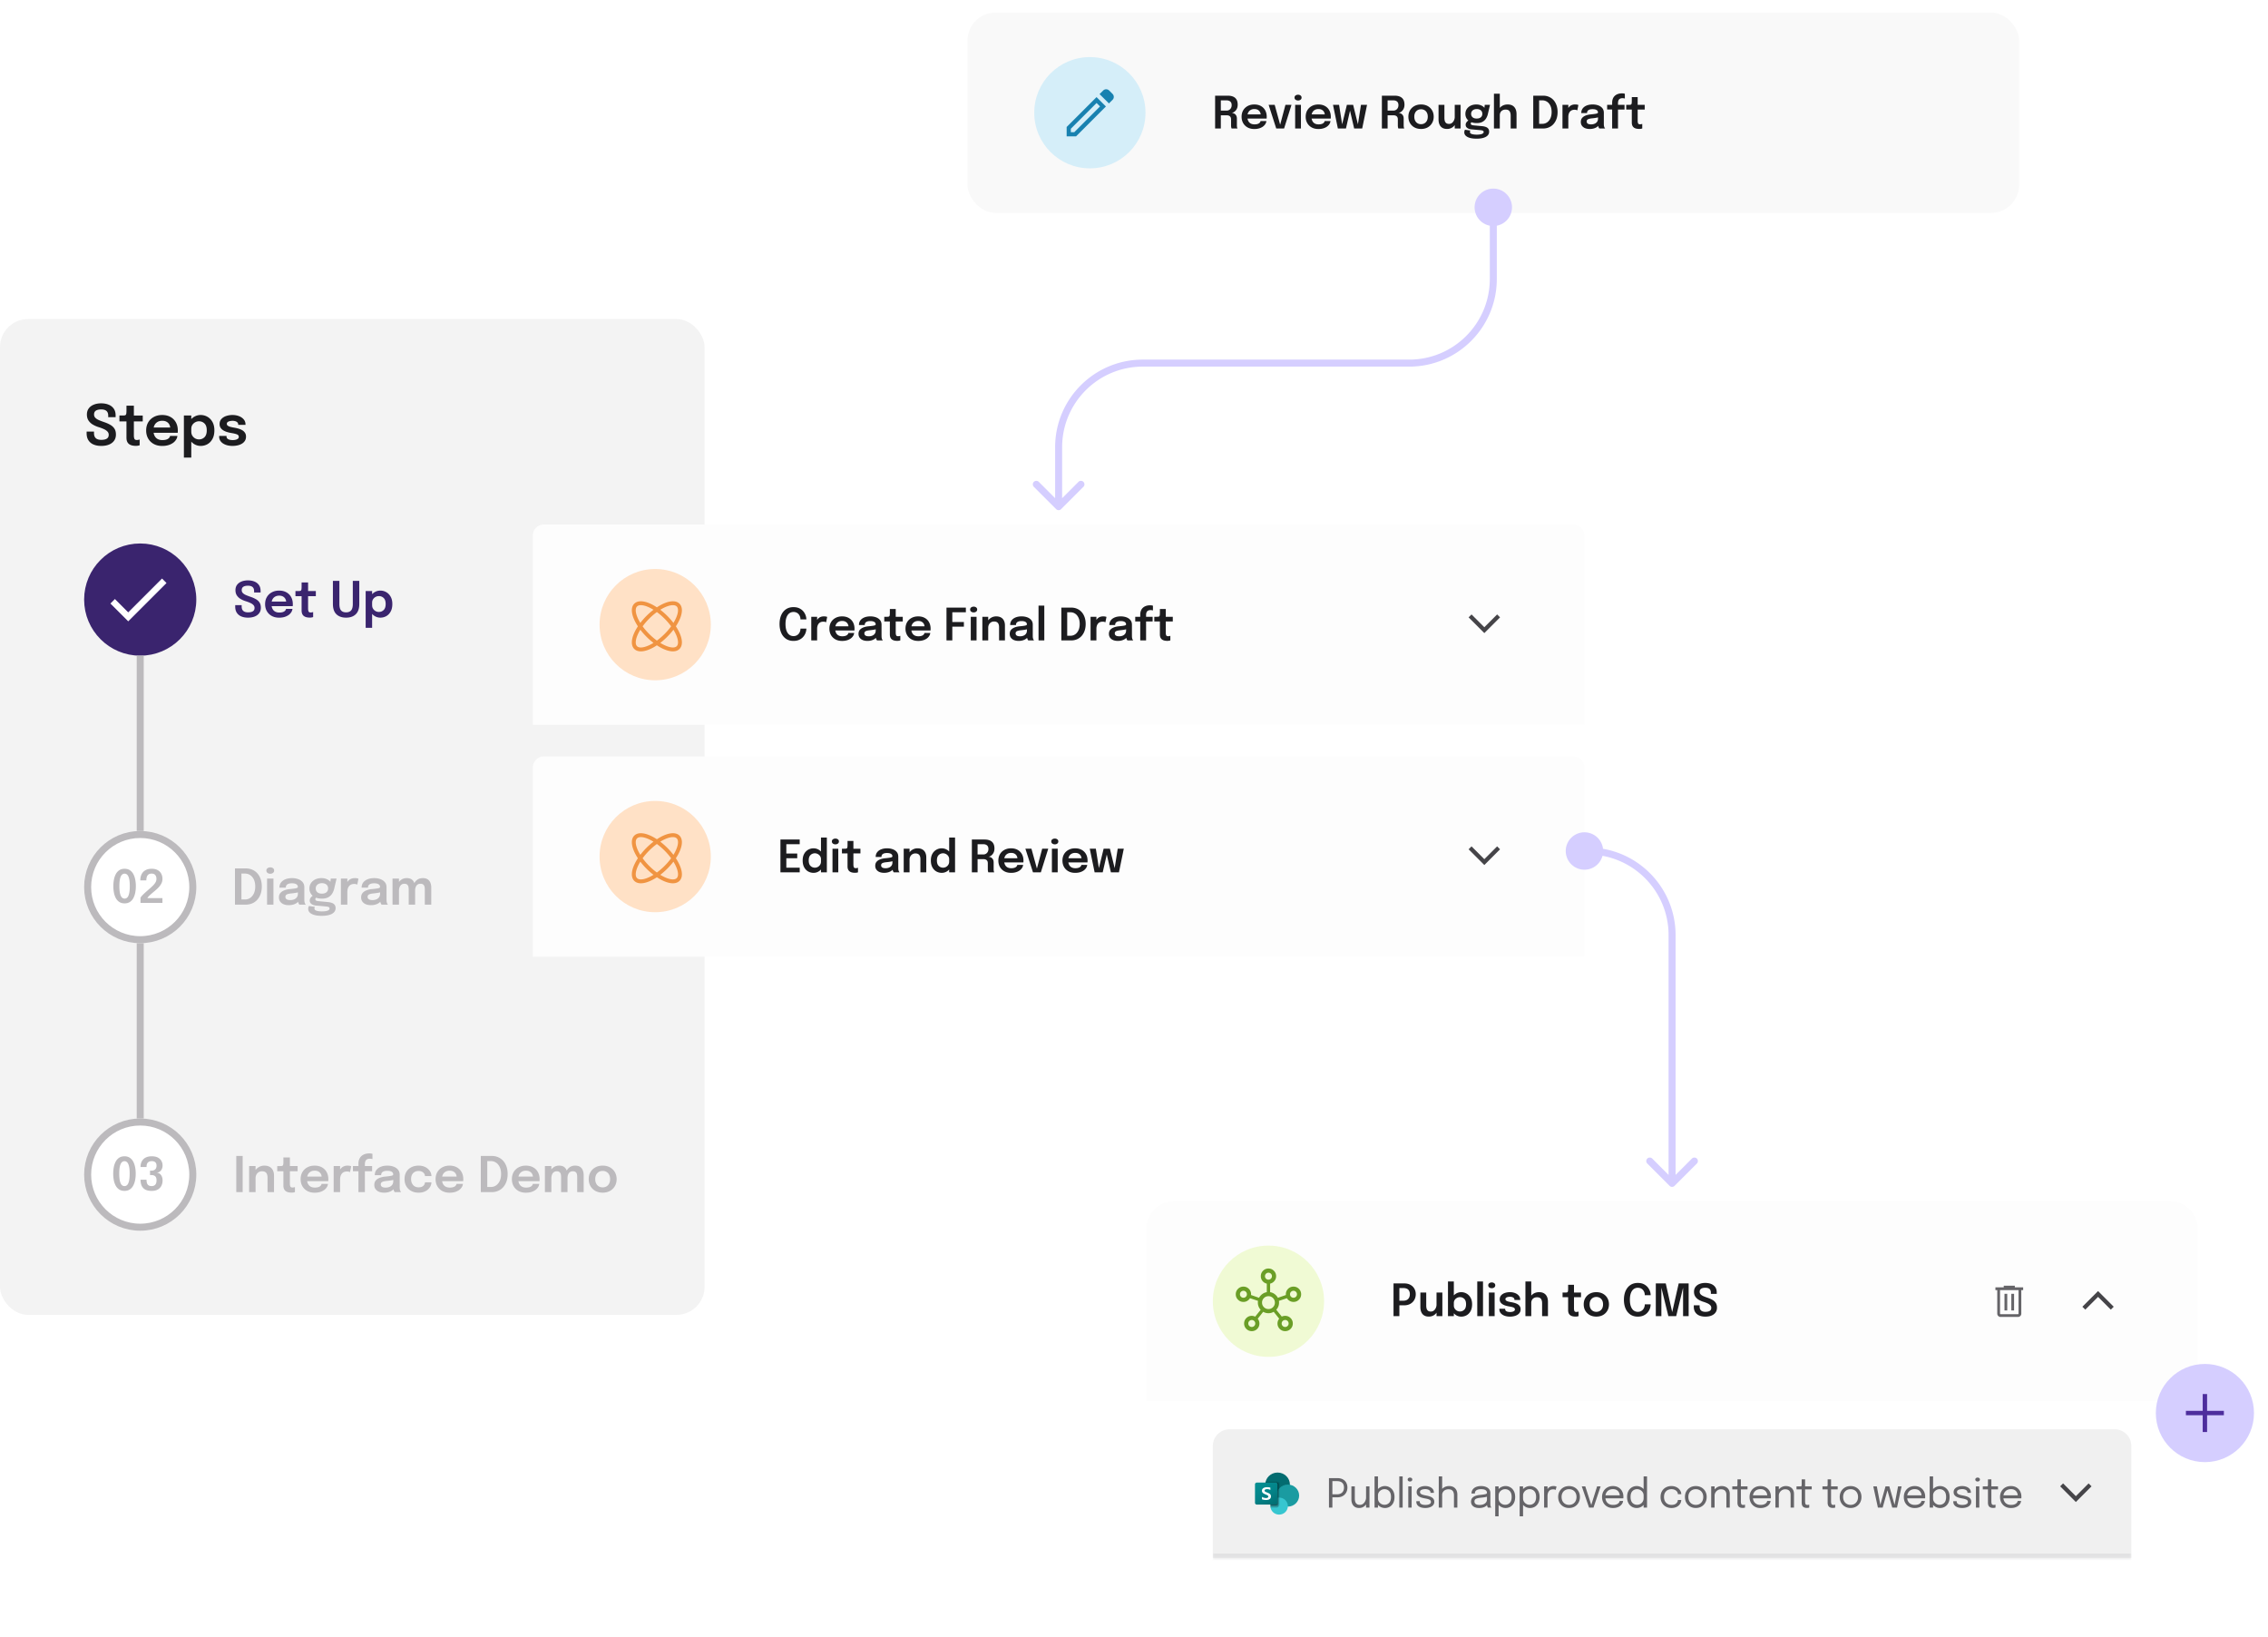 <svg xmlns="http://www.w3.org/2000/svg" width="647" height="467" fill="none"><g filter="url(#a)"><path fill="#FDFDFD" d="M327 349a8 8 0 0 1 8-8h284a8 8 0 0 1 8 8v49.06H327V349Z"/><path fill="#F0FAD4" d="M345.988 369.53c0-8.765 7.106-15.87 15.87-15.87 8.765 0 15.87 7.105 15.87 15.87 0 8.765-7.105 15.87-15.87 15.87-8.764 0-15.87-7.105-15.87-15.87Z"/><g clip-path="url(#b)"><path fill="#6A9E26" d="M357.099 378.06a2.106 2.106 0 0 1-1.546-.636 2.1 2.1 0 0 1-.637-1.545c0-.606.212-1.121.636-1.546.424-.425.94-.637 1.546-.637.17 0 .337.021.5.063.164.042.319.099.464.17l1.573-1.957a2.963 2.963 0 0 1-.682-1.206 3.06 3.06 0 0 1-.076-1.341l-2.286-.757a2.29 2.29 0 0 1-.786.77c-.325.194-.688.29-1.088.29a2.103 2.103 0 0 1-1.545-.636 2.1 2.1 0 0 1-.637-1.545c0-.606.212-1.121.636-1.546a2.1 2.1 0 0 1 1.545-.637c.606 0 1.122.212 1.546.636a2.104 2.104 0 0 1 .634 1.664.985.985 0 0 0-.004.094l2.278.792c.219-.405.519-.752.901-1.042a2.93 2.93 0 0 1 1.315-.558v-2.436a2.166 2.166 0 0 1-1.238-.774 2.124 2.124 0 0 1-.471-1.355c0-.603.212-1.117.636-1.542a2.104 2.104 0 0 1 1.545-.637c.606 0 1.121.212 1.546.637a2.1 2.1 0 0 1 .637 1.545c0 .505-.159.955-.478 1.352a2.188 2.188 0 0 1-1.231.774v2.436a2.91 2.91 0 0 1 1.311.558c.379.29.681.637.905 1.042l2.278-.792a.729.729 0 0 1-.008-.098v-.114c0-.606.212-1.121.636-1.546a2.103 2.103 0 0 1 1.545-.636c.606 0 1.122.212 1.546.636a2.1 2.1 0 0 1 .637 1.545c0 .606-.212 1.121-.636 1.546-.424.425-.94.637-1.546.637a2.178 2.178 0 0 1-1.874-1.06l-2.285.757a3.03 3.03 0 0 1-.077 1.335c-.125.44-.352.842-.682 1.204l1.573 1.945c.146-.066.3-.118.464-.156.164-.038.331-.057.501-.057.606 0 1.121.212 1.545.636a2.1 2.1 0 0 1 .637 1.545c0 .606-.212 1.121-.636 1.546a2.1 2.1 0 0 1-1.545.637 2.106 2.106 0 0 1-1.546-.636 2.104 2.104 0 0 1-.637-1.546c0-.25.04-.491.121-.723.081-.231.202-.443.362-.637l-1.573-1.973a2.857 2.857 0 0 1-1.492.403 2.897 2.897 0 0 1-1.499-.403l-1.561 1.973a2.13 2.13 0 0 1 .484 1.36c0 .606-.212 1.121-.636 1.546a2.103 2.103 0 0 1-1.545.636Zm-2.382-9.522c.276 0 .51-.096.703-.289a.956.956 0 0 0 .289-.703.952.952 0 0 0-.289-.702.957.957 0 0 0-.703-.29.955.955 0 0 0-.702.29.953.953 0 0 0-.29.702c0 .276.097.51.29.703a.954.954 0 0 0 .702.289Zm2.381 8.332c.276 0 .51-.097.702-.289a.957.957 0 0 0 .29-.703.957.957 0 0 0-.29-.703.952.952 0 0 0-.702-.289.956.956 0 0 0-.703.289.956.956 0 0 0-.289.703c0 .276.096.51.289.703a.96.96 0 0 0 .703.289Zm4.761-13.49c.276 0 .51-.096.702-.289a.957.957 0 0 0 .29-.703.955.955 0 0 0-.29-.702.952.952 0 0 0-.702-.289.956.956 0 0 0-.703.289.954.954 0 0 0-.289.702c0 .276.096.51.289.703a.956.956 0 0 0 .703.289Zm0 8.378c.509 0 .942-.178 1.298-.534.355-.355.533-.788.533-1.297 0-.51-.178-.943-.533-1.298a1.767 1.767 0 0 0-1.298-.534c-.51 0-.943.178-1.298.534a1.763 1.763 0 0 0-.533 1.298c0 .509.177.942.533 1.297.355.356.788.534 1.298.534Zm4.761 5.112c.276 0 .51-.097.702-.289a.957.957 0 0 0 .29-.703.957.957 0 0 0-.29-.703.952.952 0 0 0-.702-.289.956.956 0 0 0-.703.289.956.956 0 0 0-.289.703c0 .276.096.51.289.703a.96.96 0 0 0 .703.289Zm2.38-8.332c.276 0 .51-.096.703-.289a.956.956 0 0 0 .289-.703.952.952 0 0 0-.289-.702.957.957 0 0 0-.703-.29.955.955 0 0 0-.702.29.953.953 0 0 0-.29.702c0 .276.097.51.29.703a.954.954 0 0 0 .702.289Z"/></g><path fill="#1C1C1F" d="M399.206 373.782h-1.671v-9.336h3.001c.717 0 1.323.137 1.816.411.498.27.876.64 1.133 1.108.262.464.393.983.393 1.557 0 .578-.131 1.108-.393 1.589a2.955 2.955 0 0 1-1.145 1.158c-.498.287-1.1.431-1.804.431h-1.33v3.082Zm0-3.614-.753-.791h1.899c.388 0 .72-.074.994-.222.274-.152.483-.365.627-.639.147-.279.221-.61.221-.994s-.072-.705-.215-.962a1.332 1.332 0 0 0-.62-.589c-.275-.13-.61-.196-1.007-.196h-1.899l.753-.829v5.222Zm8.407 3.741c-.477 0-.874-.08-1.19-.24a1.994 1.994 0 0 1-.741-.633 2.633 2.633 0 0 1-.38-.868 4.322 4.322 0 0 1-.107-.949v-4.159h1.671v3.728c0 .3.036.579.107.836.072.253.203.458.393.614.194.156.466.234.816.234.334 0 .621-.097.861-.291.241-.198.427-.447.557-.747a2.2 2.2 0 0 0 .203-.911l.57.379c0 .41-.064.796-.19 1.159-.127.358-.31.677-.551.956a2.603 2.603 0 0 1-.874.658 2.696 2.696 0 0 1-1.145.234Zm2.19-.127v-6.722h1.665v6.722h-1.665Zm7.052.14a2.77 2.77 0 0 1-1.456-.405 3.164 3.164 0 0 1-1.076-1.121 3.155 3.155 0 0 1-.405-1.595v-.089l.823-.019v.064c0 .329.082.622.247.88.165.253.378.453.639.601.266.143.549.215.849.215.485 0 .898-.167 1.24-.5.342-.333.513-.85.513-1.551 0-.704-.171-1.219-.513-1.544a1.709 1.709 0 0 0-1.24-.494c-.296 0-.576.072-.842.215a1.79 1.79 0 0 0-.646.583c-.165.249-.247.54-.247.873l-.823-.038c0-.595.135-1.122.405-1.582.275-.46.633-.819 1.076-1.076a2.833 2.833 0 0 1 1.456-.393c.545 0 1.051.135 1.52.405a2.96 2.96 0 0 1 1.139 1.171c.291.511.437 1.138.437 1.88 0 .764-.142 1.408-.424 1.931-.283.523-.659.92-1.127 1.19a3.075 3.075 0 0 1-1.545.399Zm-3.785-.14v-9.893h1.671v9.893h-1.671Zm9.993-9.893v9.893h-1.639v-9.893h1.639Zm1.671 9.893v-6.722h1.646v6.722h-1.646Zm.829-7.963c-.27 0-.506-.071-.709-.215a.723.723 0 0 1-.297-.614.7.7 0 0 1 .297-.601c.203-.144.439-.215.709-.215.266 0 .498.071.696.215a.698.698 0 0 1 .298.601.721.721 0 0 1-.298.614 1.15 1.15 0 0 1-.696.215Zm5.182 8.103c-.401 0-.783-.045-1.146-.133a3.305 3.305 0 0 1-.962-.399 2.108 2.108 0 0 1-.664-.658 1.737 1.737 0 0 1-.241-.918v-.146h1.658v.114c0 .275.125.481.374.621.253.135.597.202 1.032.202.236 0 .458-.025.664-.076.211-.05.38-.129.507-.234a.498.498 0 0 0 .196-.405c0-.266-.137-.456-.412-.57-.27-.114-.696-.217-1.278-.31a8.18 8.18 0 0 1-.95-.222 3.602 3.602 0 0 1-.854-.373 1.98 1.98 0 0 1-.614-.582c-.152-.233-.228-.515-.228-.849 0-.443.131-.814.392-1.114.266-.304.621-.534 1.064-.69a4.452 4.452 0 0 1 1.475-.234c.515 0 .993.085 1.437.253.443.169.799.412 1.069.728.275.317.412.699.412 1.146v.101h-1.646v-.082a.642.642 0 0 0-.184-.475 1.115 1.115 0 0 0-.474-.272 2.1 2.1 0 0 0-.614-.089c-.19 0-.386.022-.589.064a1.187 1.187 0 0 0-.506.209.477.477 0 0 0-.203.411c0 .169.07.306.209.412.139.105.333.194.582.265.249.068.536.129.861.184.308.051.618.12.931.209.316.088.605.207.867.354.262.148.473.342.633.583.164.236.247.529.247.88 0 .371-.085.687-.253.949a2.05 2.05 0 0 1-.69.652 3.312 3.312 0 0 1-.975.373 5.162 5.162 0 0 1-1.127.121Zm9.178-.14v-3.652c0-.557-.11-.983-.329-1.279-.215-.299-.584-.449-1.108-.449-.35 0-.65.07-.899.209a1.386 1.386 0 0 0-.563.57 1.766 1.766 0 0 0-.196.848l-.608-.323c0-.536.12-1.011.361-1.424a2.597 2.597 0 0 1 1.013-.981c.43-.237.924-.355 1.481-.355.814 0 1.437.243 1.867.728.431.481.646 1.152.646 2.013v4.095h-1.665Zm-4.76 0v-9.893h1.665v9.893h-1.665Zm14.29.127c-.24 0-.485-.023-.734-.07a1.984 1.984 0 0 1-.684-.259 1.374 1.374 0 0 1-.5-.557c-.127-.245-.19-.568-.19-.969v-3.665h-1.589v-1.329h.646c.219 0 .392-.008.519-.025a.438.438 0 0 0 .279-.14c.059-.071.097-.183.114-.335.021-.156.031-.371.031-.646v-1.069h1.671v2.215h2.001v1.329h-2.001v3.159c0 .312.038.563.114.753.076.19.256.285.538.285.135 0 .262-.013.38-.038a1.53 1.53 0 0 0 .272-.076v1.304c-.08.03-.196.059-.348.089a2.784 2.784 0 0 1-.519.044Zm5.939.006c-.709 0-1.333-.147-1.873-.443a3.305 3.305 0 0 1-1.273-1.24c-.303-.528-.455-1.131-.455-1.811 0-.683.152-1.285.455-1.804a3.282 3.282 0 0 1 1.273-1.228c.54-.295 1.164-.443 1.873-.443.709 0 1.334.148 1.874.443.54.296.962.705 1.266 1.228.308.519.462 1.121.462 1.804 0 .68-.154 1.283-.462 1.811a3.253 3.253 0 0 1-1.266 1.24c-.54.296-1.165.443-1.874.443Zm0-1.361c.384 0 .72-.088 1.007-.265.287-.178.511-.425.671-.741.16-.321.24-.696.24-1.127 0-.43-.08-.802-.24-1.114a1.768 1.768 0 0 0-.671-.734 1.914 1.914 0 0 0-1.007-.26c-.379 0-.715.087-1.006.26a1.768 1.768 0 0 0-.671.734c-.16.312-.241.684-.241 1.114 0 .431.081.806.241 1.127.16.316.384.563.671.741.291.177.627.265 1.006.265Zm15.5-2.133c0 .397-.074.8-.222 1.209-.147.41-.373.789-.677 1.14-.3.346-.679.624-1.139.835-.46.211-1 .317-1.621.317-.84 0-1.557-.205-2.152-.614-.591-.414-1.042-.981-1.355-1.703-.308-.722-.462-1.551-.462-2.488 0-.941.154-1.772.462-2.494.313-.721.764-1.287 1.355-1.696.595-.409 1.312-.614 2.152-.614.696 0 1.291.133 1.785.399s.889.607 1.184 1.025c.295.418.494.855.595 1.31a3.3 3.3 0 0 1 .095.76h-1.678c0-.122-.008-.249-.025-.38a2.146 2.146 0 0 0-.323-.873 1.768 1.768 0 0 0-.658-.627c-.274-.156-.599-.234-.975-.234a1.96 1.96 0 0 0-1.184.373c-.337.249-.603.627-.797 1.133-.194.507-.291 1.146-.291 1.918 0 .764.097 1.401.291 1.912.194.511.46.892.797 1.146.342.253.737.379 1.184.379.321 0 .604-.059.848-.177.245-.118.452-.276.621-.475.169-.202.295-.43.38-.683.088-.253.132-.519.132-.798h1.678Zm8-5.975h2.836v9.336h-1.589v-8.273l.038.013-2.007 8.26h-2.228l-2.032-8.266.038-.019v8.285h-1.589v-9.336h2.836l1.893 8.425h-.108l1.912-8.425Zm7.6 9.476c-.663 0-1.241-.106-1.735-.317a2.509 2.509 0 0 1-1.152-.949c-.274-.426-.411-.954-.411-1.583v-.386h1.664v.355c0 .506.138.886.412 1.139.278.249.688.373 1.228.373.544 0 .96-.09 1.247-.272.291-.181.437-.472.437-.873 0-.291-.099-.538-.298-.741-.194-.207-.462-.388-.804-.544a9.898 9.898 0 0 0-1.164-.437 6.075 6.075 0 0 1-1.336-.589 2.92 2.92 0 0 1-.962-.911c-.241-.367-.361-.819-.361-1.355s.137-.991.411-1.367c.279-.376.659-.66 1.14-.855.485-.198 1.036-.297 1.652-.297.646 0 1.213.101 1.703.304.493.202.88.504 1.158.905.279.401.418.901.418 1.5v.412h-1.671v-.336c0-.481-.131-.835-.393-1.063-.261-.232-.658-.349-1.19-.349-.519 0-.918.091-1.196.273-.279.181-.418.47-.418.867 0 .295.095.542.285.74.19.199.449.372.779.52.333.143.711.289 1.133.436a7.917 7.917 0 0 1 1.456.633c.409.232.725.524.949.874.224.346.335.787.335 1.323 0 .548-.139 1.015-.417 1.399-.275.379-.661.671-1.159.873-.493.199-1.074.298-1.74.298Z"/><mask id="c" width="14" height="13" x="566" y="363" maskUnits="userSpaceOnUse" style="mask-type:alpha"><path fill="#D9D9D9" d="M566.863 363.2h12.66v12.66h-12.66z"/></mask><g mask="url(#c)"><path fill="#656468" d="M570.719 374.013a.92.92 0 0 1-.674-.279.919.919 0 0 1-.279-.674v-6.695h-.528v-.791h2.374v-.467h3.165v.467h2.374v.791h-.528v6.695a.921.921 0 0 1-.277.677.92.92 0 0 1-.676.276h-4.951Zm5.113-7.648h-5.275v6.695c0 .047.015.086.046.117.03.03.069.045.116.045h4.951c.04 0 .077-.017.111-.051a.153.153 0 0 0 .051-.111v-6.695Zm-4.007 5.802h.791v-4.747h-.791v4.747Zm1.948 0h.791v-4.747h-.791v4.747Z"/></g><mask id="d" width="20" height="20" x="589" y="360" maskUnits="userSpaceOnUse" style="mask-type:alpha"><path fill="#D9D9D9" d="M589.02 360.035h18.99v18.99h-18.99z"/></mask><g mask="url(#d)"><path fill="#454448" d="m594.877 371.934-.834-.834 4.474-4.473 4.473 4.473-.834.834-3.639-3.64-3.64 3.64Z"/></g><path fill="#fff" d="M327 398.06h300v55.65a8 8 0 0 1-8 8H335a8 8 0 0 1-8-8v-55.65Z"/><mask id="e" fill="#fff"><path d="M345.988 410.807a4.747 4.747 0 0 1 4.748-4.747h252.525a4.747 4.747 0 0 1 4.748 4.747v31.913H345.988v-31.913Z"/></mask><path fill="#F0F0F0" d="M345.988 410.807a4.747 4.747 0 0 1 4.748-4.747h252.525a4.747 4.747 0 0 1 4.748 4.747v31.913H345.988v-31.913Z"/><path fill="#E0E0E1" d="M345.988 406.06h262.021-262.021Zm262.021 37.847H345.988v-2.374h262.021v2.374Zm-262.021-1.187v-36.66 36.66Zm262.021-36.66v36.66-36.66Z" mask="url(#e)"/><rect width="24" height="24" x="352.316" y="412.39" fill="#F0F0F0" rx="12"/><g clip-path="url(#f)"><path fill="#036C70" d="M364.462 425.247c1.942 0 3.516-1.535 3.516-3.429 0-1.893-1.574-3.428-3.516-3.428s-3.517 1.535-3.517 3.428c0 1.894 1.575 3.429 3.517 3.429Z"/><path fill="#1A9BA1" d="M367.391 428.104c1.78 0 3.223-1.407 3.223-3.143 0-1.736-1.443-3.143-3.223-3.143-1.78 0-3.223 1.407-3.223 3.143 0 1.736 1.443 3.143 3.223 3.143Z"/><path fill="#37C6D0" d="M364.901 430.39c1.375 0 2.491-1.088 2.491-2.429 0-1.341-1.116-2.429-2.491-2.429-1.376 0-2.491 1.088-2.491 2.429 0 1.341 1.115 2.429 2.491 2.429Z"/><path fill="#000" d="M365.048 421.484v6.097a.539.539 0 0 1-.536.523h-2.098c-.003-.049-.003-.094-.003-.143a2.423 2.423 0 0 1 1.497-2.226v-.531c-1.916-.296-3.222-2.05-2.919-3.918l.007-.039c.014-.096.035-.192.061-.286h3.455a.531.531 0 0 1 .536.523Z" opacity=".1"/><path fill="#000" d="M364.219 421.247h-3.223c-.326 1.864.96 3.633 2.873 3.951.058.01.116.018.174.025-.908.42-1.57 1.612-1.626 2.595a2.274 2.274 0 0 0-.003.286c.005.096.018.192.038.286h1.767a.541.541 0 0 0 .495-.326.493.493 0 0 0 .041-.197v-6.097a.53.53 0 0 0-.536-.523Z" opacity=".2"/><path fill="#000" d="M364.219 421.247h-3.223c-.326 1.865.961 3.634 2.873 3.951.039.007.079.012.118.018-.879.45-1.515 1.64-1.57 2.602h1.802a.533.533 0 0 0 .536-.523v-5.525a.53.53 0 0 0-.536-.523Z" opacity=".2"/><path fill="#000" d="M363.926 421.247h-2.93c-.308 1.76.824 3.456 2.599 3.895a4.66 4.66 0 0 0-1.178 2.676h1.509a.53.53 0 0 0 .536-.523v-5.525a.53.53 0 0 0-.536-.523Z" opacity=".2"/><path fill="url(#g)" d="M358.553 421.247h5.372a.53.53 0 0 1 .537.524v5.238a.53.53 0 0 1-.537.524h-5.372a.53.53 0 0 1-.537-.524v-5.238c0-.29.24-.524.537-.524Z"/><path fill="#fff" d="M360.415 424.326a.992.992 0 0 1-.308-.317.847.847 0 0 1-.107-.434.828.828 0 0 1 .199-.561c.142-.157.325-.274.53-.337.233-.075.477-.111.722-.109.323-.011.646.033.953.13v.657a1.546 1.546 0 0 0-.431-.171 2.137 2.137 0 0 0-.504-.059 1.11 1.11 0 0 0-.517.107.331.331 0 0 0-.206.303c0 .08.031.157.088.215a.802.802 0 0 0 .235.164 7.926 7.926 0 0 0 .502.213c.192.074.378.163.554.267a.98.98 0 0 1 .328.322.906.906 0 0 1 .117.485.887.887 0 0 1-.186.585 1.05 1.05 0 0 1-.498.327c-.23.07-.47.104-.711.1a3.858 3.858 0 0 1-.644-.051 2.253 2.253 0 0 1-.523-.15v-.693c.16.112.339.195.528.246.188.057.384.088.582.091.182.011.365-.027.527-.109a.344.344 0 0 0 .18-.309.324.324 0 0 0-.1-.236 1.028 1.028 0 0 0-.274-.186 9.126 9.126 0 0 0-.518-.226 3.006 3.006 0 0 1-.518-.264Z"/></g><path fill="#656468" d="M380.095 428.39h-.975v-8.408h2.36c.65 0 1.189.122 1.619.365.429.239.75.562.963.969.213.407.319.859.319 1.357 0 .497-.11.957-.33 1.379a2.513 2.513 0 0 1-.975 1.02c-.429.255-.961.382-1.596.382h-1.385v2.936Zm0-3.295-.439-.496h1.704c.456 0 .834-.08 1.135-.239.304-.164.53-.39.678-.679.152-.288.228-.625.228-1.008 0-.388-.072-.719-.217-.992a1.418 1.418 0 0 0-.667-.627c-.3-.145-.686-.217-1.157-.217h-1.704l.439-.553v4.811Zm7.657 3.403c-.433 0-.794-.074-1.083-.222a1.942 1.942 0 0 1-.69-.587 2.425 2.425 0 0 1-.359-.776 3.44 3.44 0 0 1-.102-.809v-3.768h.974v3.534c0 .308.042.593.126.855.087.262.237.475.45.639.213.159.506.239.878.239.35 0 .655-.104.918-.313a2.22 2.22 0 0 0 .615-.793c.148-.319.223-.636.223-.952l.564.234c0 .334-.059.663-.177.986-.118.319-.287.61-.507.872a2.431 2.431 0 0 1-.792.627 2.264 2.264 0 0 1-1.038.234Zm1.95-.108v-6.054h.969v6.054h-.969Zm5.382.114c-.468 0-.905-.114-1.311-.342a2.79 2.79 0 0 1-.992-.952 2.556 2.556 0 0 1-.376-1.38v-.057l.695-.017v.052c0 .326.085.625.256.894.175.27.403.485.684.645.282.159.584.239.907.239.536 0 .98-.182 1.334-.547.357-.369.535-.929.535-1.682 0-.756-.176-1.315-.53-1.676-.353-.364-.8-.547-1.339-.547-.323 0-.625.08-.907.24a1.913 1.913 0 0 0-.684.632 1.621 1.621 0 0 0-.256.895l-.695-.023c0-.52.125-.978.376-1.373.254-.395.585-.703.992-.924a2.67 2.67 0 0 1 1.311-.336 2.631 2.631 0 0 1 2.354 1.419c.25.464.376 1.028.376 1.693 0 .677-.124 1.25-.371 1.722a2.626 2.626 0 0 1-.991 1.066 2.693 2.693 0 0 1-1.368.359Zm-2.959-.114v-8.909h.975v8.909h-.975Zm8.018-8.909v8.909h-.957v-8.909h.957Zm1.603 8.909v-6.054h.957v6.054h-.957Zm.484-7.445a.76.76 0 0 1-.467-.148.503.503 0 0 1-.194-.416c0-.171.065-.306.194-.405a.746.746 0 0 1 .467-.153c.179 0 .333.051.462.153a.483.483 0 0 1 .194.405.503.503 0 0 1-.194.416.736.736 0 0 1-.462.148Zm4.362 7.559a4.28 4.28 0 0 1-1.015-.114 2.79 2.79 0 0 1-.809-.342 1.708 1.708 0 0 1-.536-.559 1.498 1.498 0 0 1-.188-.758v-.177h.974v.126c0 .307.143.543.428.706.285.16.674.24 1.168.24.304 0 .576-.031.816-.091.239-.061.427-.154.564-.28a.608.608 0 0 0 .211-.473c0-.315-.148-.539-.445-.672-.292-.137-.731-.255-1.317-.354a7.31 7.31 0 0 1-.877-.205 3.112 3.112 0 0 1-.741-.336 1.62 1.62 0 0 1-.508-.508 1.42 1.42 0 0 1-.182-.735c0-.368.108-.68.325-.935.22-.258.517-.454.889-.587a3.578 3.578 0 0 1 1.243-.205c.44 0 .847.07 1.219.211.373.141.671.346.895.616.228.266.342.594.342.986v.114h-.969v-.086a.73.73 0 0 0-.211-.541 1.258 1.258 0 0 0-.547-.32 2.331 2.331 0 0 0-.718-.108c-.239 0-.475.027-.707.08a1.391 1.391 0 0 0-.575.251.58.58 0 0 0-.228.484c0 .205.07.371.21.496.145.122.346.222.605.302.262.076.57.147.923.211.315.057.614.129.895.217.281.083.528.192.741.325.217.133.386.302.507.507.126.201.188.448.188.741 0 .296-.068.555-.205.775a1.65 1.65 0 0 1-.558.553c-.236.148-.51.258-.821.331a4.107 4.107 0 0 1-.986.114Zm8.185-.114v-3.46c0-.582-.125-1.021-.376-1.317-.247-.296-.64-.445-1.18-.445-.361 0-.678.071-.952.211a1.61 1.61 0 0 0-.632.576 1.528 1.528 0 0 0-.228.827l-.616-.189c0-.433.112-.826.336-1.179.228-.358.538-.641.929-.85a2.781 2.781 0 0 1 1.34-.319c.726 0 1.298.219 1.716.656.421.437.632 1.041.632 1.812v3.677h-.969Zm-4.337 0v-8.909h.969v8.909h-.969Zm11.5.114c-.46 0-.863-.073-1.209-.217a1.802 1.802 0 0 1-.798-.621 1.678 1.678 0 0 1-.285-.981c0-.395.103-.724.308-.986.205-.266.494-.473.867-.621a4.795 4.795 0 0 1 1.299-.296c.745-.076 1.275-.151 1.59-.223.316-.076.474-.197.474-.365v-.017c0-.349-.143-.61-.428-.781-.285-.174-.697-.262-1.237-.262-.562 0-.999.099-1.311.297-.311.193-.467.509-.467.946h-.958c0-.452.116-.836.348-1.152.232-.319.553-.562.963-.729.414-.167.891-.251 1.431-.251.494 0 .938.076 1.334.228.399.148.714.371.946.667.235.293.353.655.353 1.089v3.021c0 .133.006.262.017.387.012.126.031.236.057.331.035.114.073.207.114.279a.811.811 0 0 0 .103.143h-.975a.713.713 0 0 1-.085-.131 2.164 2.164 0 0 1-.109-.251 1.498 1.498 0 0 1-.062-.285 2.896 2.896 0 0 1-.023-.365l.16.108a1.675 1.675 0 0 1-.519.542 2.647 2.647 0 0 1-.815.365 4.12 4.12 0 0 1-1.083.131Zm.154-.872a3.01 3.01 0 0 0 1.06-.177c.315-.122.566-.3.752-.536.186-.236.28-.528.28-.878v-1.202l.216.364a4.648 4.648 0 0 1-.912.234c-.361.057-.739.105-1.134.143-.574.053-1.007.153-1.3.302-.289.148-.433.397-.433.746 0 .331.12.582.359.753.24.167.61.251 1.112.251Zm4.45 3.249v-8.545h.969v8.545h-.969Zm2.958-2.377a2.64 2.64 0 0 1-1.311-.342 2.807 2.807 0 0 1-.992-.952 2.564 2.564 0 0 1-.376-1.38v-.057l.696-.017v.052c0 .326.085.625.256.894.175.27.403.485.684.645.281.159.583.239.906.239.536 0 .981-.182 1.334-.547.357-.369.536-.929.536-1.682 0-.756-.177-1.315-.53-1.676-.353-.364-.8-.547-1.34-.547-.323 0-.625.08-.906.24a1.913 1.913 0 0 0-.684.632 1.621 1.621 0 0 0-.256.895l-.696-.023c0-.52.126-.978.376-1.373.255-.395.586-.703.992-.924a2.676 2.676 0 0 1 1.311-.336 2.619 2.619 0 0 1 2.354 1.419c.251.464.377 1.028.377 1.693 0 .677-.124 1.25-.371 1.722a2.628 2.628 0 0 1-.992 1.066c-.414.239-.87.359-1.368.359Zm4.017 2.377v-8.545h.969v8.545h-.969Zm2.958-2.377a2.64 2.64 0 0 1-1.311-.342 2.807 2.807 0 0 1-.992-.952 2.564 2.564 0 0 1-.376-1.38v-.057l.696-.017v.052c0 .326.085.625.256.894.175.27.403.485.684.645.281.159.583.239.906.239.536 0 .981-.182 1.334-.547.357-.369.536-.929.536-1.682 0-.756-.177-1.315-.53-1.676-.354-.364-.8-.547-1.34-.547-.323 0-.625.08-.906.24a1.913 1.913 0 0 0-.684.632 1.621 1.621 0 0 0-.256.895l-.696-.023c0-.52.126-.978.376-1.373.255-.395.586-.703.992-.924a2.676 2.676 0 0 1 1.311-.336 2.626 2.626 0 0 1 2.354 1.419c.251.464.376 1.028.376 1.693 0 .677-.123 1.25-.37 1.722a2.628 2.628 0 0 1-.992 1.066c-.414.239-.87.359-1.368.359Zm4.017-.114v-6.054h.969v1.858l-.319-.114a2.248 2.248 0 0 1 .547-1.254c.163-.178.366-.319.61-.421.243-.107.528-.16.855-.16.243 0 .44.021.592.063.156.038.253.068.291.091l-.251.952a1.128 1.128 0 0 0-.233-.103 1.49 1.49 0 0 0-.491-.062c-.315 0-.577.057-.786.171a1.344 1.344 0 0 0-.49.456 1.899 1.899 0 0 0-.251.609 2.96 2.96 0 0 0-.074.656v3.312h-.969Zm7.114.108c-.608 0-1.145-.135-1.613-.405a2.97 2.97 0 0 1-1.094-1.117c-.262-.475-.394-1.015-.394-1.619 0-.604.132-1.14.394-1.607a2.897 2.897 0 0 1 1.094-1.1c.468-.266 1.005-.399 1.613-.399.608 0 1.144.133 1.608.399.467.266.832.632 1.094 1.1.266.467.399 1.003.399 1.607 0 .604-.133 1.144-.399 1.619a2.913 2.913 0 0 1-1.094 1.117c-.464.27-1 .405-1.608.405Zm0-.889c.418 0 .787-.093 1.106-.28a1.94 1.94 0 0 0 .747-.786c.182-.338.273-.734.273-1.186 0-.452-.091-.843-.273-1.174a1.871 1.871 0 0 0-.747-.769 2.184 2.184 0 0 0-1.106-.274c-.414 0-.783.091-1.106.274-.319.178-.57.435-.752.769-.179.331-.268.722-.268 1.174 0 .452.089.848.268 1.186.182.338.433.6.752.786.323.187.692.28 1.106.28Zm9.003-5.273-2.029 6.054h-1.271l-2.075-6.054h1.003l1.784 5.541h-.154l1.739-5.541h1.003Zm.957 3.415v-.867h4.68l-.171.285v-.125c0-.35-.074-.669-.222-.958a1.68 1.68 0 0 0-.65-.701c-.289-.175-.646-.262-1.072-.262-.429 0-.807.091-1.134.273a1.928 1.928 0 0 0-.764.776c-.182.33-.273.725-.273 1.185 0 .468.087.87.262 1.209.179.338.431.598.758.781.327.182.714.273 1.163.273.319 0 .596-.032.832-.097.236-.068.429-.157.581-.268.156-.114.274-.237.354-.37a.986.986 0 0 0 .142-.399h.969a1.77 1.77 0 0 1-.228.724 2.267 2.267 0 0 1-.564.655c-.243.194-.541.35-.895.468-.353.117-.76.176-1.22.176-.608 0-1.143-.133-1.607-.399a2.882 2.882 0 0 1-1.094-1.105c-.263-.472-.394-1.013-.394-1.625 0-.619.133-1.163.399-1.63a2.88 2.88 0 0 1 1.1-1.106c.468-.266 1.002-.399 1.602-.399.612 0 1.142.133 1.59.399.449.266.795.631 1.038 1.094.243.46.365.985.365 1.574 0 .06-.002.14-.006.239-.004.099-.01.165-.017.2h-5.524Zm9.325 2.753c-.497 0-.953-.12-1.368-.359a2.626 2.626 0 0 1-.991-1.066c-.247-.472-.371-1.045-.371-1.722 0-.665.126-1.229.376-1.693a2.628 2.628 0 0 1 2.354-1.419c.468 0 .905.112 1.311.336.411.221.741.529.992.924s.376.853.376 1.373v.069l-.695.028v-.074c0-.33-.087-.629-.262-.895a1.863 1.863 0 0 0-.678-.632 1.807 1.807 0 0 0-.907-.24c-.539 0-.986.183-1.339.547-.354.361-.53.92-.53 1.676 0 .753.176 1.313.53 1.682.357.365.803.547 1.339.547.338 0 .646-.082.924-.245.281-.164.505-.382.672-.656.167-.277.251-.587.251-.929l.695.017a2.68 2.68 0 0 1-1.328 2.372 2.595 2.595 0 0 1-1.351.359Zm1.984-.114v-8.909h.975v8.909h-.975Zm7.945.114a3.29 3.29 0 0 1-1.573-.377 2.857 2.857 0 0 1-1.123-1.088c-.274-.471-.41-1.032-.41-1.682 0-.65.136-1.206.41-1.67a2.794 2.794 0 0 1 1.123-1.071 3.334 3.334 0 0 1 1.573-.371c.441 0 .834.068 1.18.205.346.133.638.312.878.536.239.224.422.471.547.741.129.266.194.532.194.798v.04h-.964a.362.362 0 0 0-.005-.063l-.012-.08a1.22 1.22 0 0 0-.29-.666 1.662 1.662 0 0 0-.639-.456 2.275 2.275 0 0 0-.895-.166c-.376 0-.725.082-1.048.245-.32.16-.578.405-.776.736-.193.326-.29.741-.29 1.242 0 .498.097.914.29 1.249.194.334.451.587.77.758.323.167.674.25 1.054.25.411 0 .749-.064 1.015-.193a1.415 1.415 0 0 0 .826-1.209h.964c0 .274-.061.547-.183.821-.121.27-.3.517-.535.741a2.66 2.66 0 0 1-.878.53 3.34 3.34 0 0 1-1.203.2Zm6.947-.006c-.608 0-1.146-.135-1.613-.405a2.965 2.965 0 0 1-1.095-1.117c-.262-.475-.393-1.015-.393-1.619 0-.604.131-1.14.393-1.607a2.892 2.892 0 0 1 1.095-1.1c.467-.266 1.005-.399 1.613-.399.608 0 1.144.133 1.607.399.468.266.833.632 1.095 1.1.266.467.399 1.003.399 1.607 0 .604-.133 1.144-.399 1.619a2.908 2.908 0 0 1-1.095 1.117c-.463.27-.999.405-1.607.405Zm0-.889c.418 0 .787-.093 1.106-.28a1.93 1.93 0 0 0 .746-.786c.183-.338.274-.734.274-1.186 0-.452-.091-.843-.274-1.174a1.863 1.863 0 0 0-.746-.769 2.184 2.184 0 0 0-1.106-.274c-.414 0-.783.091-1.106.274-.319.178-.57.435-.752.769-.179.331-.268.722-.268 1.174 0 .452.089.848.268 1.186.182.338.433.6.752.786.323.187.692.28 1.106.28Zm8.718.781v-3.654c0-.315-.053-.591-.159-.827a1.173 1.173 0 0 0-.502-.547c-.228-.129-.526-.194-.895-.194-.323 0-.623.084-.901.251a1.894 1.894 0 0 0-.661.667 1.813 1.813 0 0 0-.245.935l-.553-.211c0-.475.116-.906.348-1.294.236-.387.547-.695.935-.923a2.459 2.459 0 0 1 1.277-.348c.467 0 .875.089 1.225.268.35.179.619.435.809.769.194.331.291.73.291 1.197v3.911h-.969Zm-4.332 0v-6.054h.969v6.054h-.969Zm8.991.091c-.187 0-.369-.021-.548-.063a1.32 1.32 0 0 1-.484-.222 1.118 1.118 0 0 1-.336-.462c-.084-.201-.126-.46-.126-.775v-3.768h-1.476v-.855h.946c.129 0 .23-.004.302-.011.072-.012.124-.036.154-.074a.35.35 0 0 0 .063-.188c.007-.088.011-.207.011-.359v-1.374h.975v2.006h1.892v.855h-1.892v3.403c0 .323.038.576.114.758.08.183.256.274.53.274a1.647 1.647 0 0 0 .536-.086v.844a1.643 1.643 0 0 1-.274.063 2.049 2.049 0 0 1-.387.034Zm2.5-2.73v-.867h4.68l-.171.285v-.125c0-.35-.074-.669-.222-.958a1.68 1.68 0 0 0-.65-.701c-.289-.175-.646-.262-1.072-.262-.429 0-.807.091-1.134.273a1.928 1.928 0 0 0-.764.776c-.182.33-.273.725-.273 1.185 0 .468.087.87.262 1.209.179.338.431.598.758.781.327.182.714.273 1.163.273.319 0 .596-.032.832-.097.236-.068.429-.157.581-.268.156-.114.274-.237.354-.37a.986.986 0 0 0 .142-.399h.969a1.77 1.77 0 0 1-.228.724 2.267 2.267 0 0 1-.564.655c-.243.194-.541.35-.895.468-.353.117-.76.176-1.22.176-.608 0-1.143-.133-1.607-.399a2.882 2.882 0 0 1-1.094-1.105c-.263-.472-.394-1.013-.394-1.625 0-.619.133-1.163.399-1.63a2.88 2.88 0 0 1 1.1-1.106c.468-.266 1.002-.399 1.602-.399.612 0 1.142.133 1.59.399.449.266.795.631 1.038 1.094.243.46.365.985.365 1.574 0 .06-.002.14-.006.239-.004.099-.01.165-.017.2h-5.524Zm11.161 2.639v-3.654c0-.315-.053-.591-.16-.827a1.165 1.165 0 0 0-.501-.547c-.228-.129-.527-.194-.895-.194-.323 0-.623.084-.901.251a1.894 1.894 0 0 0-.661.667 1.813 1.813 0 0 0-.245.935l-.553-.211c0-.475.116-.906.348-1.294.235-.387.547-.695.934-.923a2.461 2.461 0 0 1 1.277-.348c.468 0 .876.089 1.226.268.349.179.619.435.809.769.194.331.291.73.291 1.197v3.911h-.969Zm-4.332 0v-6.054h.969v6.054h-.969Zm8.99.091c-.186 0-.368-.021-.547-.063a1.312 1.312 0 0 1-.484-.222 1.13 1.13 0 0 1-.337-.462c-.083-.201-.125-.46-.125-.775v-3.768h-1.476v-.855h.946c.129 0 .23-.004.302-.011.072-.012.123-.036.154-.074a.342.342 0 0 0 .062-.188c.008-.088.012-.207.012-.359v-1.374h.975v2.006h1.892v.855h-1.892v3.403c0 .323.038.576.114.758.079.183.256.274.53.274a1.655 1.655 0 0 0 .535-.086v.844a1.603 1.603 0 0 1-.273.063 2.052 2.052 0 0 1-.388.034Zm7.404 0c-.186 0-.369-.021-.547-.063a1.324 1.324 0 0 1-.485-.222 1.136 1.136 0 0 1-.336-.462c-.084-.201-.125-.46-.125-.775v-3.768h-1.477v-.855h.947c.129 0 .229-.004.302-.011.072-.012.123-.036.154-.074a.342.342 0 0 0 .062-.188c.008-.088.012-.207.012-.359v-1.374h.974v2.006h1.893v.855h-1.893v3.403c0 .323.038.576.114.758.08.183.257.274.53.274a1.658 1.658 0 0 0 .536-.086v.844a1.627 1.627 0 0 1-.273.063 2.06 2.06 0 0 1-.388.034Zm5.054.017c-.608 0-1.145-.135-1.613-.405a2.97 2.97 0 0 1-1.094-1.117c-.262-.475-.393-1.015-.393-1.619 0-.604.131-1.14.393-1.607a2.897 2.897 0 0 1 1.094-1.1c.468-.266 1.005-.399 1.613-.399.608 0 1.144.133 1.608.399.467.266.832.632 1.094 1.1.266.467.399 1.003.399 1.607 0 .604-.133 1.144-.399 1.619a2.913 2.913 0 0 1-1.094 1.117c-.464.27-1 .405-1.608.405Zm0-.889c.418 0 .787-.093 1.106-.28a1.94 1.94 0 0 0 .747-.786c.182-.338.274-.734.274-1.186 0-.452-.092-.843-.274-1.174a1.871 1.871 0 0 0-.747-.769 2.184 2.184 0 0 0-1.106-.274c-.414 0-.782.091-1.105.274-.32.178-.57.435-.753.769-.178.331-.268.722-.268 1.174 0 .452.09.848.268 1.186.183.338.433.6.753.786.323.187.691.28 1.105.28Zm11.882.781-1.693-6.054h.861l1.602 5.626h-.177l1.06-5.626h1.009l-1.305 6.054h-1.357Zm-4.092 0-1.317-6.054h1.009l1.071 5.626h-.176l1.584-5.626h.861l-1.67 6.054h-1.362Zm7.943-2.639v-.867h4.68l-.171.285v-.125c0-.35-.074-.669-.222-.958a1.68 1.68 0 0 0-.65-.701c-.289-.175-.646-.262-1.072-.262-.429 0-.807.091-1.134.273a1.928 1.928 0 0 0-.764.776c-.182.33-.273.725-.273 1.185 0 .468.087.87.262 1.209.178.338.431.598.758.781.327.182.714.273 1.163.273.319 0 .596-.032.832-.097.235-.068.429-.157.581-.268.156-.114.274-.237.354-.37.079-.133.127-.266.142-.399h.969a1.77 1.77 0 0 1-.228.724 2.267 2.267 0 0 1-.564.655 2.89 2.89 0 0 1-.895.468c-.353.117-.76.176-1.22.176-.608 0-1.144-.133-1.607-.399a2.884 2.884 0 0 1-1.095-1.105c-.262-.472-.393-1.013-.393-1.625 0-.619.133-1.163.399-1.63a2.88 2.88 0 0 1 1.1-1.106c.468-.266 1.001-.399 1.602-.399.612 0 1.142.133 1.59.399a2.72 2.72 0 0 1 1.038 1.094c.243.46.364.985.364 1.574 0 .06-.002.14-.005.239-.004.099-.01.165-.017.2h-5.524Zm9.787 2.753a2.64 2.64 0 0 1-1.311-.342 2.799 2.799 0 0 1-.992-.952 2.556 2.556 0 0 1-.376-1.38v-.057l.695-.017v.052c0 .326.086.625.257.894.175.27.403.485.684.645.281.159.583.239.906.239.536 0 .981-.182 1.334-.547.357-.369.536-.929.536-1.682 0-.756-.177-1.315-.53-1.676-.354-.364-.8-.547-1.34-.547-.323 0-.625.08-.906.24a1.913 1.913 0 0 0-.684.632 1.622 1.622 0 0 0-.257.895l-.695-.023c0-.52.125-.978.376-1.373.255-.395.585-.703.992-.924a2.676 2.676 0 0 1 1.311-.336 2.626 2.626 0 0 1 2.354 1.419c.251.464.376 1.028.376 1.693 0 .677-.123 1.25-.37 1.722a2.628 2.628 0 0 1-.992 1.066c-.414.239-.87.359-1.368.359Zm-2.958-.114v-8.909h.974v8.909h-.974Zm9.289.114a4.28 4.28 0 0 1-1.015-.114 2.802 2.802 0 0 1-.809-.342 1.708 1.708 0 0 1-.536-.559 1.509 1.509 0 0 1-.188-.758v-.177h.975v.126c0 .307.142.543.427.706.285.16.675.24 1.169.24.304 0 .575-.031.815-.091.239-.061.427-.154.564-.28a.605.605 0 0 0 .211-.473c0-.315-.148-.539-.445-.672-.292-.137-.731-.255-1.316-.354a7.281 7.281 0 0 1-.878-.205 3.112 3.112 0 0 1-.741-.336 1.62 1.62 0 0 1-.508-.508 1.42 1.42 0 0 1-.182-.735c0-.368.108-.68.325-.935.22-.258.517-.454.889-.587a3.582 3.582 0 0 1 1.243-.205c.441 0 .847.07 1.22.211a2.1 2.1 0 0 1 .894.616c.228.266.342.594.342.986v.114h-.969v-.086c0-.22-.07-.401-.21-.541a1.261 1.261 0 0 0-.548-.32 2.331 2.331 0 0 0-.718-.108c-.239 0-.475.027-.707.08a1.397 1.397 0 0 0-.575.251.58.58 0 0 0-.228.484c0 .205.07.371.211.496.144.122.345.222.604.302.262.076.57.147.923.211.316.057.614.129.895.217.281.083.528.192.741.325.217.133.386.302.507.507.126.201.188.448.188.741 0 .296-.068.555-.205.775a1.65 1.65 0 0 1-.558.553c-.236.148-.51.258-.821.331a4.107 4.107 0 0 1-.986.114Zm3.905-.114v-6.054h.957v6.054h-.957Zm.484-7.445a.76.76 0 0 1-.467-.148.503.503 0 0 1-.194-.416c0-.171.065-.306.194-.405a.746.746 0 0 1 .467-.153c.179 0 .333.051.462.153a.483.483 0 0 1 .194.405.503.503 0 0 1-.194.416.736.736 0 0 1-.462.148Zm4.441 7.536c-.186 0-.368-.021-.547-.063a1.32 1.32 0 0 1-.484-.222 1.13 1.13 0 0 1-.337-.462c-.083-.201-.125-.46-.125-.775v-3.768h-1.476v-.855h.946c.129 0 .23-.004.302-.011.072-.012.124-.036.154-.074a.35.35 0 0 0 .063-.188c.007-.088.011-.207.011-.359v-1.374h.975v2.006h1.892v.855h-1.892v3.403c0 .323.038.576.114.758.08.183.256.274.53.274a1.647 1.647 0 0 0 .536-.086v.844a1.643 1.643 0 0 1-.274.063 2.052 2.052 0 0 1-.388.034Zm2.501-2.73v-.867h4.68l-.171.285v-.125c0-.35-.074-.669-.222-.958a1.68 1.68 0 0 0-.65-.701c-.289-.175-.646-.262-1.072-.262-.429 0-.807.091-1.134.273a1.928 1.928 0 0 0-.764.776c-.182.33-.273.725-.273 1.185 0 .468.087.87.262 1.209.178.338.431.598.758.781.327.182.714.273 1.163.273.319 0 .596-.032.832-.097.235-.068.429-.157.581-.268.156-.114.274-.237.354-.37.079-.133.127-.266.142-.399h.969a1.77 1.77 0 0 1-.228.724 2.267 2.267 0 0 1-.564.655 2.89 2.89 0 0 1-.895.468c-.353.117-.76.176-1.22.176-.608 0-1.144-.133-1.607-.399a2.884 2.884 0 0 1-1.095-1.105c-.262-.472-.393-1.013-.393-1.625 0-.619.133-1.163.399-1.63a2.88 2.88 0 0 1 1.1-1.106c.468-.266 1.001-.399 1.602-.399.612 0 1.142.133 1.59.399a2.72 2.72 0 0 1 1.038 1.094c.243.46.364.985.364 1.574 0 .06-.002.14-.005.239-.004.099-.01.165-.017.2h-5.524Z"/><mask id="h" width="20" height="20" x="582" y="414" maskUnits="userSpaceOnUse" style="mask-type:alpha"><path fill="#D9D9D9" d="M582.688 414.895h18.99v18.99h-18.99z"/></mask><g mask="url(#h)"><path fill="#454448" d="m592.184 426.794-4.473-4.474.834-.833 3.639 3.639 3.64-3.639.834.833-4.474 4.474Z"/></g></g><g filter="url(#i)"><rect width="300" height="57.124" x="276" y="2" fill="#F9F9F9" rx="8"/><path fill="#D5EEF9" d="M295.043 30.562c0-8.764 7.104-15.868 15.868-15.868 8.763 0 15.867 7.104 15.867 15.868 0 8.763-7.104 15.867-15.867 15.867-8.764 0-15.868-7.104-15.868-15.867Z"/><mask id="j" width="20" height="20" x="301" y="21" maskUnits="userSpaceOnUse" style="mask-type:alpha"><path fill="#D9D9D9" d="M301.391 21.041h19.041v19.041h-19.041z"/></mask><g mask="url(#j)"><path fill="#1881B0" d="M305.479 36.116h.981l7.347-7.347-.981-.98-7.347 7.346v.98Zm10.872-8.207-2.677-2.654 1.034-1.034c.233-.233.516-.35.85-.35.334 0 .617.117.85.35l.966.966c.233.233.353.512.361.837.008.326-.104.605-.337.838l-1.047 1.047Zm-.86.872-8.524 8.525h-2.678v-2.678l8.524-8.524 2.678 2.677Z"/></g><path fill="#1C1C1F" d="M346.639 35.062V25.7h3.605c.944 0 1.653.216 2.126.647.474.432.711 1.067.711 1.904 0 .491-.093.908-.279 1.25a2.25 2.25 0 0 1-.679.794c-.267.186-.521.292-.762.317.246.017.483.08.711.19.229.11.415.284.559.521.148.233.222.548.222.946v1.898c0 .199.017.383.051.552.033.165.076.28.127.343h-1.682a1.314 1.314 0 0 1-.115-.35 3.092 3.092 0 0 1-.044-.545v-1.701c0-.385-.108-.677-.324-.876-.216-.199-.541-.298-.977-.298h-2.063l.444-.565v4.335h-1.631Zm1.631-4.475-.444-.628h2.075c.276 0 .523-.064.743-.19.22-.132.394-.314.521-.546.131-.233.196-.506.196-.82 0-.456-.131-.799-.393-1.027-.263-.229-.635-.343-1.117-.343h-2.069l.488-.59v4.144Zm6.845 1.644v-1.187h4.716l-.191.317v-.165c0-.292-.065-.565-.197-.818a1.506 1.506 0 0 0-.596-.622c-.267-.161-.605-.242-1.016-.242a2.09 2.09 0 0 0-1.06.26c-.296.17-.526.415-.691.737-.161.322-.242.707-.242 1.155 0 .461.079.86.235 1.193.157.33.385.584.686.762.304.173.675.26 1.11.26.297 0 .553-.027.768-.082.216-.055.392-.13.527-.222a1.07 1.07 0 0 0 .311-.311.766.766 0 0 0 .127-.33h1.663a1.9 1.9 0 0 1-.286.831c-.16.266-.387.51-.679.73-.292.216-.647.39-1.066.52a4.86 4.86 0 0 1-1.422.19c-.723 0-1.356-.147-1.897-.444a3.22 3.22 0 0 1-1.27-1.237c-.3-.53-.451-1.134-.451-1.816 0-.698.153-1.31.457-1.834a3.222 3.222 0 0 1 1.283-1.225c.545-.296 1.172-.444 1.878-.444.728 0 1.356.148 1.885.444.534.296.944.709 1.232 1.238.287.525.431 1.136.431 1.834 0 .09-.002.184-.006.286a1.85 1.85 0 0 1-.019.222h-6.22Zm13.314-3.91-2.114 6.74h-2.24l-2.165-6.74h1.727l1.694 6.157h-.266l1.637-6.157h1.727Zm1.044 6.74v-6.74h1.651v6.74h-1.651Zm.832-7.984c-.271 0-.508-.072-.711-.216a.724.724 0 0 1-.298-.615.7.7 0 0 1 .298-.603c.203-.144.44-.216.711-.216.266 0 .499.072.698.216a.701.701 0 0 1 .298.603.724.724 0 0 1-.298.615 1.161 1.161 0 0 1-.698.216Zm3.095 5.154v-1.187h4.716l-.191.317v-.165c0-.292-.065-.565-.197-.818a1.506 1.506 0 0 0-.596-.622c-.267-.161-.605-.242-1.016-.242a2.09 2.09 0 0 0-1.06.26c-.296.17-.526.415-.691.737-.161.322-.242.707-.242 1.155 0 .461.079.86.235 1.193.157.33.385.584.686.762.304.173.675.26 1.11.26.297 0 .553-.027.768-.082.216-.055.392-.13.527-.222a1.07 1.07 0 0 0 .311-.311.766.766 0 0 0 .127-.33h1.663a1.9 1.9 0 0 1-.286.831c-.16.266-.387.51-.679.73-.292.216-.647.39-1.066.52a4.86 4.86 0 0 1-1.422.19c-.723 0-1.356-.147-1.897-.444a3.22 3.22 0 0 1-1.27-1.237c-.3-.53-.451-1.134-.451-1.816 0-.698.153-1.31.457-1.834a3.222 3.222 0 0 1 1.283-1.225c.545-.296 1.172-.444 1.878-.444.728 0 1.356.148 1.885.444.534.296.944.709 1.232 1.238.287.525.431 1.136.431 1.834 0 .09-.002.184-.006.286a1.85 1.85 0 0 1-.019.222h-6.22Zm12.906 2.83-1.568-6.74h1.276l1.53 6.214h-.273l.977-6.214h1.733l-1.384 6.74h-2.291Zm-4.646 0-1.39-6.74h1.733l.983 6.214h-.273l1.517-6.214h1.276l-1.542 6.74h-2.304Zm12.557 0V25.7h3.605c.944 0 1.653.216 2.127.647.474.432.711 1.067.711 1.904 0 .491-.094.908-.28 1.25a2.25 2.25 0 0 1-.679.794c-.266.186-.52.292-.762.317.246.017.483.08.711.19.229.11.415.284.559.521.148.233.222.548.222.946v1.898c0 .199.017.383.051.552.034.165.076.28.127.343h-1.682a1.283 1.283 0 0 1-.114-.35 2.994 2.994 0 0 1-.045-.545v-1.701c0-.385-.108-.677-.324-.876-.215-.199-.541-.298-.977-.298h-2.063l.444-.565v4.335h-1.631Zm1.631-4.474-.444-.628h2.076c.275 0 .522-.064.742-.19.22-.132.394-.314.521-.546.131-.233.196-.506.196-.82 0-.456-.131-.799-.393-1.027-.262-.229-.635-.343-1.117-.343h-2.069l.488-.59v4.144Zm9.536 4.608c-.711 0-1.337-.148-1.879-.444a3.31 3.31 0 0 1-1.275-1.244c-.305-.53-.457-1.134-.457-1.815 0-.686.152-1.289.457-1.81a3.278 3.278 0 0 1 1.275-1.23c.542-.297 1.168-.445 1.879-.445.711 0 1.337.148 1.879.444a3.23 3.23 0 0 1 1.269 1.232c.309.52.464 1.123.464 1.809 0 .68-.155 1.286-.464 1.815a3.26 3.26 0 0 1-1.269 1.244c-.542.296-1.168.444-1.879.444Zm0-1.365c.385 0 .722-.088 1.009-.266.288-.178.512-.425.673-.743.161-.321.241-.698.241-1.13 0-.431-.08-.803-.241-1.117a1.774 1.774 0 0 0-.673-.736 1.914 1.914 0 0 0-1.009-.26c-.381 0-.717.087-1.009.26a1.774 1.774 0 0 0-.673.736c-.161.313-.241.686-.241 1.117 0 .432.08.809.241 1.13.161.318.385.565.673.743.292.178.628.266 1.009.266Zm7.417 1.359c-.478 0-.876-.08-1.193-.242a1.99 1.99 0 0 1-.743-.634 2.641 2.641 0 0 1-.38-.87 4.291 4.291 0 0 1-.108-.952v-4.17h1.675v3.739c0 .3.036.58.108.837.072.254.203.46.394.616.194.157.467.235.819.235.334 0 .622-.097.863-.292.241-.199.427-.449.558-.749.136-.3.203-.605.203-.914l.572.38a3.5 3.5 0 0 1-.191 1.162c-.127.36-.311.68-.552.959a2.6 2.6 0 0 1-.876.66 2.704 2.704 0 0 1-1.149.235Zm2.196-.127v-6.74h1.67v6.74h-1.67Zm7.808-.667a4.21 4.21 0 0 1 1.047.222c.301.11.536.273.705.49.169.22.254.511.254.875 0 .406-.138.758-.413 1.054-.275.296-.679.524-1.212.685-.529.161-1.181.241-1.955.241-1.125 0-1.991-.163-2.596-.488-.605-.322-.908-.76-.908-1.314 0-.157.02-.298.058-.425a1.24 1.24 0 0 1 .139-.318l1.53.222a.616.616 0 0 0-.076.159.85.85 0 0 0-.038.273c0 .262.175.45.526.565.356.118.828.178 1.416.178.431 0 .791-.03 1.079-.09.292-.058.512-.143.66-.253.152-.11.228-.24.228-.387 0-.22-.099-.362-.298-.426a3.151 3.151 0 0 0-.711-.127l-2.558-.234c-.457-.047-.833-.182-1.129-.407a1.066 1.066 0 0 1-.438-.888c0-.224.059-.432.177-.622.123-.19.263-.35.419-.476.157-.131.29-.212.4-.241l.952.47c-.089.012-.194.07-.317.17a.461.461 0 0 0-.178.362c0 .132.059.242.178.33.118.085.347.144.685.178l2.374.222Zm.755-6.074h1.498l-.609 2.615a4.08 4.08 0 0 1-.552 1.32c-.254.39-.593.696-1.016.92-.423.225-.956.337-1.599.337-.669 0-1.246-.108-1.733-.324-.482-.22-.855-.526-1.117-.92a2.436 2.436 0 0 1-.394-1.37c0-.53.134-.995.4-1.397a2.747 2.747 0 0 1 1.111-.952c.474-.229 1.009-.343 1.606-.343.482 0 .916.08 1.301.241.385.157.692.362.92.616.233.254.358.524.375.812l-.375.07.184-1.625Zm-2.285 3.904c.326 0 .608-.053.845-.159.237-.106.421-.258.552-.457a1.33 1.33 0 0 0 .197-.736c0-.284-.066-.527-.197-.73a1.24 1.24 0 0 0-.552-.463 1.975 1.975 0 0 0-.838-.166c-.313 0-.59.055-.832.166-.241.11-.431.268-.571.476a1.288 1.288 0 0 0-.203.73c0 .283.066.526.197.73a1.3 1.3 0 0 0 .558.456c.242.102.523.153.844.153Zm9.68 2.837V31.4c0-.559-.11-.986-.33-1.283-.215-.3-.586-.45-1.11-.45-.352 0-.652.07-.902.21a1.394 1.394 0 0 0-.565.57 1.779 1.779 0 0 0-.196.851l-.61-.324c0-.537.121-1.013.362-1.428a2.612 2.612 0 0 1 1.016-.984c.431-.237.926-.355 1.485-.355.817 0 1.441.243 1.872.73.432.482.648 1.155.648 2.018v4.107h-1.67Zm-4.773 0v-9.92h1.67v9.92h-1.67Zm11.213 0V25.7h2.799c.622 0 1.187.112 1.694.336.508.22.944.535 1.308.946.364.41.645.903.844 1.479.199.571.298 1.208.298 1.91 0 .703-.099 1.342-.298 1.917a4.415 4.415 0 0 1-.844 1.479c-.364.415-.8.734-1.308.958a4.145 4.145 0 0 1-1.694.337h-2.799Zm1.675-.502-.755-.831h1.663c.508 0 .96-.136 1.358-.406.402-.275.72-.663.952-1.162.233-.503.349-1.1.349-1.79 0-.694-.116-1.29-.349-1.79-.232-.499-.55-.882-.952-1.148a2.38 2.38 0 0 0-1.358-.4h-1.663l.755-.832v8.36Zm6.662.502v-6.74h1.669v2.24l-.387-.216c.042-.292.121-.567.235-.825.114-.263.266-.491.457-.686.19-.199.421-.353.692-.463.27-.11.579-.165.926-.165.275 0 .491.021.648.063.16.038.26.07.298.096l-.305 1.53a1.117 1.117 0 0 0-.26-.109 1.532 1.532 0 0 0-.514-.07c-.343 0-.631.06-.863.178a1.4 1.4 0 0 0-.546.47c-.135.195-.233.41-.292.647a2.833 2.833 0 0 0-.089.698v3.352h-1.669Zm7.777.14c-.503 0-.946-.079-1.326-.235a2.05 2.05 0 0 1-.895-.692c-.216-.3-.324-.663-.324-1.086 0-.46.125-.84.374-1.136.254-.3.595-.53 1.022-.692.428-.165.902-.27 1.422-.317.77-.076 1.307-.148 1.612-.216.309-.072.463-.186.463-.343v-.012c0-.296-.133-.525-.399-.686-.267-.16-.644-.24-1.13-.24-.512 0-.906.09-1.181.272-.271.178-.406.461-.406.85h-1.65c0-.528.139-.975.419-1.339.283-.368.67-.647 1.161-.837.491-.19 1.048-.286 1.67-.286.579 0 1.11.087 1.593.26.482.174.869.436 1.161.787.292.351.438.79.438 1.314v3.072c0 .16.004.32.013.476.012.152.036.29.07.413a1.434 1.434 0 0 0 .292.533h-1.651a1.232 1.232 0 0 1-.127-.172 2.097 2.097 0 0 1-.139-.304 2.297 2.297 0 0 1-.095-.407 3.345 3.345 0 0 1-.032-.488l.33.228a1.885 1.885 0 0 1-.584.68c-.258.19-.567.338-.927.444a4.142 4.142 0 0 1-1.174.158Zm.406-1.314c.347 0 .669-.06.965-.178.296-.119.535-.3.717-.546.182-.25.273-.57.273-.958v-.902l.406.457c-.27.102-.596.187-.977.254a17.32 17.32 0 0 1-1.155.152c-.5.047-.876.134-1.13.26-.25.128-.374.335-.374.623 0 .279.105.489.317.628.211.14.531.21.958.21Zm5.987 1.174v-5.408h-1.428v-1.333h1.428v-.603c0-.393.053-.738.158-1.034.106-.3.25-.555.432-.762.182-.207.389-.375.622-.501.237-.132.489-.227.755-.286.271-.06.54-.089.806-.089.254 0 .447.015.578.044.135.03.226.055.273.077v1.345a2.016 2.016 0 0 0-.267-.057 1.976 1.976 0 0 0-.4-.038c-.258 0-.471.038-.641.114a.899.899 0 0 0-.393.305 1.239 1.239 0 0 0-.197.457 2.55 2.55 0 0 0-.057.559v.47h1.866v1.332h-1.866v5.408h-1.669Zm7.72.127c-.241 0-.486-.024-.736-.07a2.006 2.006 0 0 1-.685-.26 1.373 1.373 0 0 1-.502-.559c-.127-.245-.19-.569-.19-.971v-3.675h-1.593v-1.333h.647c.22 0 .394-.008.521-.025a.439.439 0 0 0 .279-.14c.059-.072.097-.184.114-.336.021-.157.032-.373.032-.648V26.1h1.675v2.221h2.006v1.333h-2.006v3.167c0 .313.039.565.115.756.076.19.256.285.539.285.136 0 .263-.013.381-.038.123-.025.214-.05.273-.076v1.307a2.747 2.747 0 0 1-.87.133Z"/></g><rect width="201" height="284" y="91" fill="#F3F3F3" rx="8"/><path fill="#1C1C1F" d="M28.88 127.176c-.837 0-1.568-.133-2.192-.4a3.18 3.18 0 0 1-1.456-1.2c-.347-.539-.52-1.205-.52-2v-.488h2.104v.448c0 .64.173 1.12.52 1.44.352.315.87.472 1.552.472.688 0 1.213-.115 1.576-.344.368-.229.552-.597.552-1.104 0-.368-.125-.68-.376-.936-.245-.261-.584-.491-1.016-.688a12.555 12.555 0 0 0-1.472-.552 7.705 7.705 0 0 1-1.688-.744 3.707 3.707 0 0 1-1.216-1.152c-.304-.464-.456-1.035-.456-1.712s.173-1.253.52-1.728c.352-.475.832-.835 1.44-1.08.613-.251 1.31-.376 2.088-.376.816 0 1.533.128 2.152.384.624.256 1.112.637 1.464 1.144.352.507.528 1.139.528 1.896v.52h-2.112v-.424c0-.608-.165-1.056-.496-1.344-.33-.293-.832-.44-1.504-.44-.656 0-1.16.115-1.512.344-.352.229-.528.595-.528 1.096 0 .373.12.685.36.936s.568.469.984.656c.421.181.899.365 1.432.552.71.235 1.323.501 1.84.8.517.293.917.661 1.2 1.104.283.437.424.995.424 1.672 0 .693-.176 1.283-.528 1.768-.347.48-.835.848-1.464 1.104-.624.251-1.357.376-2.2.376Zm9.861-.016a5.03 5.03 0 0 1-.928-.088 2.532 2.532 0 0 1-.864-.328 1.736 1.736 0 0 1-.632-.704c-.16-.309-.24-.717-.24-1.224v-4.632H34.07v-1.68h.816c.278 0 .496-.011.656-.032.16-.027.278-.085.352-.176.075-.091.123-.232.144-.424a6.37 6.37 0 0 0 .04-.816v-1.352h2.112v2.8h2.528v1.68H38.19v3.992c0 .395.048.712.144.952.096.24.323.36.68.36.17 0 .33-.016.48-.048.155-.032.27-.064.344-.096v1.648a3.487 3.487 0 0 1-1.096.168Zm4.115-3.728v-1.496H48.8l-.24.4v-.208a2.22 2.22 0 0 0-.248-1.032 1.897 1.897 0 0 0-.752-.784c-.336-.203-.763-.304-1.28-.304-.512 0-.958.109-1.336.328a2.192 2.192 0 0 0-.872.928c-.203.405-.304.891-.304 1.456 0 .581.098 1.083.296 1.504.197.416.485.736.864.96.384.219.85.328 1.4.328.373 0 .696-.035.968-.104.272-.069.493-.163.664-.28.176-.123.306-.253.392-.392a.961.961 0 0 0 .16-.416h2.096a2.415 2.415 0 0 1-.36 1.048 3.288 3.288 0 0 1-.856.92 4.503 4.503 0 0 1-1.344.656c-.523.16-1.12.24-1.792.24-.912 0-1.71-.187-2.392-.56a4.052 4.052 0 0 1-1.6-1.56c-.379-.667-.568-1.429-.568-2.288 0-.88.192-1.651.576-2.312a4.06 4.06 0 0 1 1.616-1.544c.688-.373 1.477-.56 2.368-.56.917 0 1.709.187 2.376.56a3.865 3.865 0 0 1 1.552 1.56c.362.661.544 1.432.544 2.312 0 .112-.003.232-.008.36a2.26 2.26 0 0 1-.024.28h-7.84Zm9.606 7.064v-11.992h2.104v11.992h-2.104Zm4.784-3.32a3.5 3.5 0 0 1-1.84-.512 3.99 3.99 0 0 1-1.36-1.416c-.341-.597-.512-1.269-.512-2.016v-.112l1.04-.024v.08c0 .416.104.787.312 1.112a2.3 2.3 0 0 0 .808.76 2.23 2.23 0 0 0 1.072.272c.614 0 1.136-.211 1.568-.632.432-.421.648-1.075.648-1.96 0-.891-.216-1.541-.648-1.952-.426-.416-.95-.624-1.568-.624-.373 0-.728.091-1.064.272-.33.176-.602.421-.816.736a1.957 1.957 0 0 0-.312 1.104l-1.04-.048c0-.752.17-1.419.512-2a3.78 3.78 0 0 1 1.36-1.36 3.578 3.578 0 0 1 1.84-.496c.688 0 1.328.168 1.92.504.598.336 1.078.829 1.44 1.48.368.651.552 1.445.552 2.384 0 .965-.178 1.779-.536 2.44-.357.661-.832 1.163-1.424 1.504a3.886 3.886 0 0 1-1.952.504Zm9.086 0c-.507 0-.99-.056-1.448-.168a4.141 4.141 0 0 1-1.216-.504 2.66 2.66 0 0 1-.84-.832 2.202 2.202 0 0 1-.304-1.16v-.184h2.096v.144c0 .347.157.608.472.784.32.171.754.256 1.304.256.298 0 .578-.032.84-.096a1.56 1.56 0 0 0 .64-.296.629.629 0 0 0 .248-.512c0-.336-.174-.576-.52-.72-.342-.144-.88-.275-1.616-.392a10.297 10.297 0 0 1-1.2-.28 4.597 4.597 0 0 1-1.08-.472 2.503 2.503 0 0 1-.776-.736c-.192-.293-.288-.651-.288-1.072 0-.56.165-1.029.496-1.408.336-.384.784-.675 1.344-.872a5.631 5.631 0 0 1 1.864-.296c.65 0 1.256.107 1.816.32.56.213 1.01.52 1.352.92.346.4.52.883.52 1.448v.128h-2.08v-.104a.813.813 0 0 0-.232-.6 1.412 1.412 0 0 0-.6-.344 2.64 2.64 0 0 0-.776-.112c-.24 0-.488.027-.744.08-.256.048-.47.136-.64.264a.603.603 0 0 0-.256.52c0 .213.088.387.264.52.176.133.421.245.736.336.314.085.677.163 1.088.232.39.064.781.152 1.176.264.4.112.765.261 1.096.448.33.187.597.432.8.736.208.299.312.669.312 1.112 0 .469-.107.869-.32 1.2a2.592 2.592 0 0 1-.872.824 4.2 4.2 0 0 1-1.232.472 6.604 6.604 0 0 1-1.424.152Z"/><g clip-path="url(#k)"><circle cx="40" cy="171" r="15" fill="#3A246E" stroke="#3A246E" stroke-width="2"/></g><path fill="#fff" d="M36.578 174.642 46.22 165l1.28 1.28-10.922 10.922-5.078-5.076 1.28-1.281 3.798 3.797Z"/><path fill="#3A246E" d="M70.747 176.154c-.733 0-1.372-.117-1.918-.35a2.775 2.775 0 0 1-1.274-1.05c-.304-.471-.455-1.055-.455-1.75v-.427h1.84v.392c0 .56.152.98.456 1.26.308.275.76.413 1.358.413.602 0 1.061-.1 1.379-.301.322-.201.483-.523.483-.966 0-.322-.11-.595-.33-.819-.214-.229-.51-.429-.888-.602a10.769 10.769 0 0 0-1.288-.483 6.74 6.74 0 0 1-1.477-.651 3.243 3.243 0 0 1-1.064-1.008c-.266-.406-.4-.905-.4-1.498s.152-1.097.456-1.512c.308-.415.728-.73 1.26-.945.536-.219 1.145-.329 1.827-.329.714 0 1.341.112 1.883.336.546.224.973.558 1.28 1.001.309.443.463.996.463 1.659v.455H72.49v-.371c0-.532-.145-.924-.434-1.176-.29-.257-.728-.385-1.316-.385-.574 0-1.015.1-1.323.301-.308.201-.462.52-.462.959 0 .327.105.6.315.819.21.219.497.411.86.574.37.159.787.32 1.254.483a8.68 8.68 0 0 1 1.61.7c.452.257.802.579 1.05.966.247.383.37.87.37 1.463 0 .607-.153 1.122-.461 1.547-.304.42-.73.742-1.281.966-.546.219-1.188.329-1.925.329Zm5.898-3.276v-1.309h5.201l-.21.35v-.182a1.94 1.94 0 0 0-.217-.903 1.66 1.66 0 0 0-.658-.686c-.294-.177-.667-.266-1.12-.266-.448 0-.838.096-1.169.287a1.918 1.918 0 0 0-.763.812c-.177.355-.266.779-.266 1.274 0 .509.087.947.26 1.316.172.364.424.644.755.84.336.191.745.287 1.225.287.327 0 .61-.03.847-.091.238-.061.432-.142.581-.245a1.2 1.2 0 0 0 .343-.343.842.842 0 0 0 .14-.364h1.834a2.113 2.113 0 0 1-.315.917 2.888 2.888 0 0 1-.749.805 3.955 3.955 0 0 1-1.176.574c-.457.14-.98.21-1.568.21-.798 0-1.496-.163-2.093-.49a3.553 3.553 0 0 1-1.4-1.365c-.331-.583-.497-1.251-.497-2.002 0-.77.168-1.444.504-2.023a3.548 3.548 0 0 1 1.414-1.351c.602-.327 1.293-.49 2.072-.49.803 0 1.496.163 2.08.49a3.39 3.39 0 0 1 1.357 1.365c.317.579.476 1.253.476 2.023 0 .098-.002.203-.007.315a1.99 1.99 0 0 1-.02.245h-6.86Zm11.726 3.262c-.266 0-.536-.026-.812-.077a2.202 2.202 0 0 1-.756-.287 1.515 1.515 0 0 1-.553-.616c-.14-.271-.21-.628-.21-1.071v-4.053h-1.757v-1.47h.714c.243 0 .434-.009.574-.028a.485.485 0 0 0 .308-.154c.066-.079.108-.203.126-.371.024-.173.035-.411.035-.714v-1.183h1.848v2.45H90.1v1.47h-2.212v3.493c0 .345.042.623.126.833.084.21.283.315.595.315.15 0 .29-.014.42-.042.136-.028.236-.056.301-.084v1.442a3 3 0 0 1-.959.147Zm14.123-3.892c0 1.316-.336 2.296-1.008 2.94-.667.644-1.589.966-2.765.966-1.166 0-2.083-.322-2.75-.966-.668-.644-1.002-1.624-1.002-2.94v-6.573h1.848v6.587c0 .831.154 1.435.462 1.813.313.378.794.567 1.442.567.658 0 1.144-.189 1.456-.567.313-.378.469-.982.469-1.813v-6.587h1.848v6.573Zm1.821 6.811v-10.493h1.841v10.493h-1.841Zm4.186-2.905a3.053 3.053 0 0 1-1.61-.448 3.478 3.478 0 0 1-1.19-1.239 3.49 3.49 0 0 1-.448-1.764v-.098l.91-.021v.07c0 .364.091.688.273.973.182.28.417.502.707.665.294.159.606.238.938.238.536 0 .994-.184 1.372-.553.378-.369.567-.94.567-1.715 0-.779-.189-1.349-.567-1.708a1.892 1.892 0 0 0-1.372-.546c-.327 0-.637.079-.931.238-.29.154-.528.369-.714.644a1.71 1.71 0 0 0-.273.966l-.91-.042c0-.658.149-1.241.448-1.75.303-.509.7-.905 1.19-1.19a3.134 3.134 0 0 1 1.61-.434c.602 0 1.162.147 1.68.441.522.294.942.726 1.26 1.295.322.569.483 1.265.483 2.086 0 .845-.157 1.556-.469 2.135-.313.579-.728 1.017-1.246 1.316a3.402 3.402 0 0 1-1.708.441Z"/><path fill="#BCBABD" d="M39 237v-50h2v50z"/><g clip-path="url(#l)"><circle cx="40" cy="253" r="15" fill="#fff" stroke="#BCBABD" stroke-width="2"/><path fill="#BCBABD" d="M35.545 257.643c-.58 0-1.077-.13-1.489-.39a2.972 2.972 0 0 1-.994-1.073 5.393 5.393 0 0 1-.553-1.566 9.74 9.74 0 0 1-.175-1.885c0-.663.058-1.291.175-1.885a5.473 5.473 0 0 1 .553-1.586c.256-.459.587-.821.994-1.086.412-.264.908-.396 1.489-.396.58 0 1.075.132 1.482.396.412.265.743.627.994 1.086.252.459.436.988.553 1.586.121.594.182 1.222.182 1.885s-.06 1.291-.182 1.885a5.393 5.393 0 0 1-.553 1.566 2.898 2.898 0 0 1-.994 1.073c-.407.26-.901.39-1.482.39Zm0-1.365c.33 0 .602-.124.819-.371.217-.251.381-.639.494-1.163.113-.524.169-1.196.169-2.015 0-.823-.056-1.497-.17-2.022-.112-.524-.276-.91-.493-1.157a1.037 1.037 0 0 0-.82-.377c-.324 0-.597.126-.818.377-.221.247-.388.633-.5 1.157-.113.525-.17 1.199-.17 2.022 0 .823.057 1.497.17 2.021.112.52.279.906.5 1.157.22.247.494.371.819.371Zm4.535 1.222v-1.424c.035-.125.144-.292.326-.5.186-.212.411-.444.675-.696.27-.251.549-.504.839-.76.29-.256.561-.492.813-.709.303-.264.6-.539.89-.825.29-.286.53-.587.721-.904.191-.316.286-.652.286-1.007 0-.472-.112-.843-.338-1.112-.225-.273-.57-.409-1.033-.409-.377 0-.676.082-.897.247-.221.16-.38.386-.474.676a3.25 3.25 0 0 0-.143 1.014h-1.723c0-.672.123-1.255.37-1.749a2.65 2.65 0 0 1 1.099-1.157c.485-.273 1.081-.409 1.788-.409.68 0 1.247.128 1.702.383.456.252.796.598 1.021 1.04.23.438.344.934.344 1.489 0 .377-.071.732-.214 1.066a3.98 3.98 0 0 1-.546.923 6.946 6.946 0 0 1-.721.786c-.256.239-.501.455-.735.65-.381.312-.722.601-1.02.865-.295.26-.536.487-.722.682-.182.195-.295.356-.338.481h4.284v1.359H40.08Z"/></g><path fill="#BCBABD" d="M67.028 258v-10.325h3.087c.686 0 1.309.124 1.869.371.56.243 1.04.59 1.442 1.043.401.453.712.996.931 1.631.22.63.329 1.332.329 2.107 0 .775-.11 1.479-.329 2.114-.22.63-.53 1.174-.931 1.631-.401.457-.882.81-1.442 1.057a4.582 4.582 0 0 1-1.869.371h-3.087Zm1.848-.553-.833-.917h1.834c.56 0 1.06-.149 1.498-.448.443-.303.793-.73 1.05-1.281.257-.555.385-1.213.385-1.974 0-.765-.128-1.423-.385-1.974-.257-.551-.607-.973-1.05-1.267a2.629 2.629 0 0 0-1.498-.441h-1.834l.833-.917v9.219Zm7.312.553v-7.434h1.82V258h-1.82Zm.917-8.806a1.32 1.32 0 0 1-.784-.238.8.8 0 0 1-.33-.679c0-.285.11-.506.33-.665a1.32 1.32 0 0 1 .784-.238c.294 0 .55.079.77.238.22.159.329.38.329.665 0 .289-.11.516-.33.679a1.272 1.272 0 0 1-.77.238Zm5.275 8.96c-.555 0-1.043-.086-1.463-.259a2.267 2.267 0 0 1-.987-.763c-.238-.331-.357-.73-.357-1.197 0-.509.138-.926.413-1.253.28-.331.656-.586 1.127-.763a5.749 5.749 0 0 1 1.568-.35c.85-.084 1.442-.163 1.778-.238.34-.079.511-.205.511-.378v-.014c0-.327-.147-.579-.44-.756-.295-.177-.71-.266-1.247-.266-.564 0-.999.1-1.302.301-.298.196-.448.509-.448.938h-1.82c0-.583.154-1.076.462-1.477.313-.406.74-.714 1.281-.924.541-.21 1.155-.315 1.841-.315.64 0 1.225.096 1.757.287.532.191.96.481 1.281.868.322.387.483.87.483 1.449v3.388c0 .177.005.352.014.525.014.168.04.32.077.455a1.6 1.6 0 0 0 .322.588h-1.82a1.338 1.338 0 0 1-.14-.189 2.263 2.263 0 0 1-.154-.336 2.606 2.606 0 0 1-.105-.448 3.828 3.828 0 0 1-.035-.539l.364.252c-.14.285-.354.534-.644.749-.285.21-.625.373-1.022.49a4.561 4.561 0 0 1-1.295.175Zm.448-1.449c.383 0 .737-.065 1.064-.196a1.79 1.79 0 0 0 .791-.602c.2-.275.301-.628.301-1.057v-.994l.448.504a6.216 6.216 0 0 1-1.078.28c-.42.07-.844.126-1.274.168-.55.051-.966.147-1.246.287-.275.14-.413.369-.413.686 0 .308.117.539.35.693.233.154.586.231 1.057.231Zm10.697.56c.44.042.824.124 1.155.245a1.7 1.7 0 0 1 .777.539c.187.243.28.565.28.966 0 .448-.151.835-.454 1.162-.304.327-.75.579-1.338.756-.583.177-1.301.266-2.155.266-1.242 0-2.196-.18-2.864-.539-.667-.355-1-.838-1-1.449 0-.173.02-.329.063-.469.041-.14.093-.257.153-.35l1.688.245a.68.68 0 0 0-.084.175.955.955 0 0 0-.042.301c0 .289.193.497.58.623.392.131.913.196 1.561.196.477 0 .873-.033 1.19-.098.323-.065.565-.159.728-.28.168-.121.252-.264.252-.427 0-.243-.11-.399-.329-.469a3.448 3.448 0 0 0-.784-.14l-2.82-.259c-.504-.051-.92-.201-1.246-.448a1.175 1.175 0 0 1-.483-.98c0-.247.065-.476.196-.686.135-.21.289-.385.461-.525.173-.145.32-.233.441-.266l1.05.518c-.098.014-.214.077-.35.189a.51.51 0 0 0-.195.399.44.44 0 0 0 .195.364c.131.093.383.159.757.196l2.617.245Zm.834-6.699h1.651l-.672 2.884a4.514 4.514 0 0 1-.608 1.456 2.98 2.98 0 0 1-1.12 1.015c-.467.247-1.055.371-1.764.371-.738 0-1.375-.119-1.912-.357-.531-.243-.942-.581-1.231-1.015a2.685 2.685 0 0 1-.434-1.512c0-.583.146-1.097.44-1.54a3.03 3.03 0 0 1 1.225-1.05c.523-.252 1.114-.378 1.772-.378.531 0 1.01.089 1.434.266.425.173.763.399 1.016.679.256.28.394.579.412.896l-.412.077.203-1.792Zm-2.52 4.305c.359 0 .67-.058.93-.175a1.39 1.39 0 0 0 .61-.504 1.47 1.47 0 0 0 .216-.812 1.45 1.45 0 0 0-.216-.805 1.371 1.371 0 0 0-.61-.511 2.181 2.181 0 0 0-.924-.182c-.345 0-.65.061-.916.182a1.478 1.478 0 0 0-.63.525c-.15.224-.225.492-.225.805 0 .313.073.581.218.805.149.219.354.387.615.504.267.112.577.168.931.168ZM97.25 258v-7.434h1.841v2.471l-.427-.238c.047-.322.133-.625.26-.91a2.5 2.5 0 0 1 .503-.756c.21-.219.464-.39.763-.511s.64-.182 1.022-.182c.304 0 .542.023.714.07.178.042.287.077.329.105l-.336 1.687a1.223 1.223 0 0 0-.287-.119 1.701 1.701 0 0 0-.567-.077c-.378 0-.695.065-.952.196a1.555 1.555 0 0 0-.602.518 2.14 2.14 0 0 0-.322.714 3.108 3.108 0 0 0-.098.77V258h-1.84Zm8.577.154c-.555 0-1.043-.086-1.463-.259a2.267 2.267 0 0 1-.987-.763c-.238-.331-.357-.73-.357-1.197 0-.509.138-.926.413-1.253.28-.331.656-.586 1.127-.763a5.755 5.755 0 0 1 1.568-.35c.85-.084 1.442-.163 1.778-.238.341-.079.511-.205.511-.378v-.014c0-.327-.147-.579-.441-.756-.294-.177-.709-.266-1.246-.266-.564 0-.998.1-1.302.301-.298.196-.448.509-.448.938h-1.82c0-.583.154-1.076.462-1.477.313-.406.74-.714 1.281-.924.542-.21 1.155-.315 1.841-.315.64 0 1.225.096 1.757.287.532.191.959.481 1.281.868.322.387.483.87.483 1.449v3.388c0 .177.005.352.014.525.014.168.04.32.077.455a1.624 1.624 0 0 0 .322.588h-1.82a1.424 1.424 0 0 1-.14-.189 2.294 2.294 0 0 1-.154-.336 2.744 2.744 0 0 1-.105-.448 3.873 3.873 0 0 1-.035-.539l.364.252c-.14.285-.354.534-.644.749-.284.21-.625.373-1.022.49a4.556 4.556 0 0 1-1.295.175Zm.448-1.449c.383 0 .738-.065 1.064-.196.327-.131.591-.331.791-.602.201-.275.301-.628.301-1.057v-.994l.448.504a6.199 6.199 0 0 1-1.078.28c-.42.07-.844.126-1.274.168-.55.051-.966.147-1.246.287-.275.14-.413.369-.413.686 0 .308.117.539.35.693.234.154.586.231 1.057.231Zm10.32 1.295v-4.263c0-.182-.012-.371-.035-.567a1.787 1.787 0 0 0-.154-.553.947.947 0 0 0-.371-.406c-.164-.107-.39-.161-.679-.161-.28 0-.518.058-.714.175-.192.112-.35.264-.476.455-.122.187-.21.401-.266.644a3.198 3.198 0 0 0-.084.735l-.616-.413c0-.611.114-1.157.343-1.638.228-.481.553-.861.973-1.141.424-.285.926-.427 1.505-.427.597 0 1.071.126 1.421.378.35.247.599.583.749 1.008.154.425.231.901.231 1.428V258h-1.827Zm-4.62 0v-7.434h1.841V258h-1.841Zm9.212 0v-4.277c0-.196-.012-.392-.035-.588a1.636 1.636 0 0 0-.154-.539.914.914 0 0 0-.371-.392c-.168-.103-.397-.154-.686-.154-.285 0-.525.056-.721.168a1.313 1.313 0 0 0-.462.448 2.105 2.105 0 0 0-.259.63 3.208 3.208 0 0 0-.077.7l-.616-.406c0-.593.112-1.127.336-1.603.224-.476.546-.852.966-1.127.42-.28.919-.42 1.498-.42.583 0 1.052.119 1.407.357.354.238.611.565.77.98.163.411.245.88.245 1.407V258h-1.841ZM39 319v-50h2v50z"/><g clip-path="url(#m)"><circle cx="40" cy="335" r="15" fill="#fff" stroke="#BCBABD" stroke-width="2"/><path fill="#BCBABD" d="M35.507 339.643c-.58 0-1.077-.13-1.489-.39a2.972 2.972 0 0 1-.994-1.073 5.393 5.393 0 0 1-.553-1.566 9.74 9.74 0 0 1-.175-1.885c0-.663.058-1.291.175-1.885a5.473 5.473 0 0 1 .553-1.586c.255-.459.587-.821.994-1.086.412-.264.908-.396 1.489-.396.58 0 1.075.132 1.482.396.412.265.743.627.994 1.086.252.459.436.988.553 1.586.121.594.182 1.222.182 1.885s-.06 1.291-.182 1.885a5.39 5.39 0 0 1-.553 1.566 2.898 2.898 0 0 1-.994 1.073c-.407.26-.901.39-1.482.39Zm0-1.365c.33 0 .602-.124.819-.371.216-.251.381-.639.494-1.163.112-.524.169-1.196.169-2.015 0-.823-.056-1.497-.17-2.022-.112-.524-.277-.91-.493-1.157a1.037 1.037 0 0 0-.82-.377c-.324 0-.597.126-.818.377-.221.247-.388.633-.5 1.157-.113.525-.17 1.199-.17 2.022 0 .823.057 1.497.17 2.021.112.52.279.906.5 1.157.22.247.494.371.819.371Zm9.124-3.829c.382.013.7.12.956.319.26.199.457.466.591.799.135.33.202.698.202 1.105 0 .542-.11 1.038-.332 1.489a2.48 2.48 0 0 1-1.014 1.079c-.459.269-1.046.403-1.761.403-.607 0-1.114-.078-1.521-.234a2.4 2.4 0 0 1-.975-.67 2.691 2.691 0 0 1-.527-1.014 4.593 4.593 0 0 1-.162-1.248v-.026h1.716v.026c0 .473.06.839.182 1.099.121.26.292.442.513.546.221.104.486.156.793.156.412 0 .741-.13.988-.39.252-.264.377-.685.377-1.261 0-.221-.023-.423-.071-.605a1.106 1.106 0 0 0-.709-.786 2.111 2.111 0 0 0-.74-.111h-.339v-1.248h.338c.295 0 .54-.039.735-.117.195-.078.349-.182.461-.312.117-.134.2-.286.247-.455.052-.169.078-.344.078-.526 0-.459-.123-.793-.37-1.001-.243-.208-.566-.312-.969-.312-.446 0-.81.121-1.092.364-.281.243-.422.68-.422 1.313h-1.716c0-.425.06-.821.182-1.19.126-.368.316-.691.572-.968a2.55 2.55 0 0 1 .988-.657c.407-.16.893-.24 1.456-.24.72 0 1.304.121 1.755.364.455.243.79.563 1.007.962.221.394.332.819.332 1.274 0 .364-.067.7-.202 1.007a1.847 1.847 0 0 1-.591.754c-.256.191-.574.295-.956.312Z"/></g><path fill="#BCBABD" d="M67.408 340v-10.325h1.82V340h-1.82Zm8.915 0v-4.179a2.6 2.6 0 0 0-.147-.903 1.215 1.215 0 0 0-.49-.637c-.23-.154-.546-.231-.952-.231a1.777 1.777 0 0 0-1.596.959 2.172 2.172 0 0 0-.231 1.022l-.623-.385c0-.621.14-1.171.42-1.652a3.106 3.106 0 0 1 2.723-1.554c.597 0 1.099.117 1.505.35.41.233.718.565.924.994.21.429.315.933.315 1.512V340h-1.848Zm-5.257 0v-7.434h1.84V340h-1.84Zm12.11.14c-.265 0-.536-.026-.811-.077a2.204 2.204 0 0 1-.756-.287 1.515 1.515 0 0 1-.553-.616c-.14-.271-.21-.628-.21-1.071v-4.053h-1.757v-1.47h.714c.243 0 .434-.009.574-.028a.485.485 0 0 0 .308-.154c.065-.079.107-.203.126-.371.023-.173.035-.411.035-.714v-1.183h1.848v2.45h2.212v1.47h-2.212v3.493c0 .345.042.623.126.833.084.21.282.315.595.315.15 0 .29-.014.42-.042.135-.028.236-.056.3-.084v1.442a3 3 0 0 1-.959.147Zm3.601-3.262v-1.309h5.201l-.21.35v-.182c0-.322-.072-.623-.217-.903a1.66 1.66 0 0 0-.658-.686c-.294-.177-.667-.266-1.12-.266-.448 0-.838.096-1.169.287a1.918 1.918 0 0 0-.763.812c-.177.355-.266.779-.266 1.274 0 .509.086.947.259 1.316.173.364.425.644.756.84.336.191.744.287 1.225.287.327 0 .609-.03.847-.091s.432-.142.581-.245a1.2 1.2 0 0 0 .343-.343.842.842 0 0 0 .14-.364h1.834a2.113 2.113 0 0 1-.315.917 2.886 2.886 0 0 1-.749.805 3.955 3.955 0 0 1-1.176.574c-.457.14-.98.21-1.568.21-.798 0-1.496-.163-2.093-.49a3.553 3.553 0 0 1-1.4-1.365c-.331-.583-.497-1.251-.497-2.002 0-.77.168-1.444.504-2.023a3.549 3.549 0 0 1 1.414-1.351c.602-.327 1.293-.49 2.072-.49.803 0 1.496.163 2.079.49.588.327 1.04.782 1.358 1.365.317.579.476 1.253.476 2.023 0 .098-.002.203-.007.315a1.99 1.99 0 0 1-.021.245h-6.86ZM95.183 340v-7.434h1.84v2.471l-.426-.238a3.47 3.47 0 0 1 .259-.91 2.5 2.5 0 0 1 .504-.756c.21-.219.464-.39.763-.511.298-.121.64-.182 1.022-.182.303 0 .541.023.714.07.177.042.287.077.329.105l-.336 1.687a1.243 1.243 0 0 0-.287-.119 1.701 1.701 0 0 0-.567-.077c-.378 0-.696.065-.952.196a1.555 1.555 0 0 0-.602.518 2.16 2.16 0 0 0-.322.714 3.112 3.112 0 0 0-.098.77V340h-1.841Zm7.069 0v-5.964h-1.575v-1.47h1.575v-.665c0-.434.058-.814.175-1.141.116-.331.275-.611.476-.84.2-.229.429-.413.686-.553.261-.145.539-.25.833-.315.298-.065.595-.098.889-.098.28 0 .492.016.637.049.149.033.249.061.301.084v1.484a2.11 2.11 0 0 0-.294-.063 2.187 2.187 0 0 0-.441-.042c-.285 0-.521.042-.707.126a.982.982 0 0 0-.434.336 1.365 1.365 0 0 0-.217.504 2.81 2.81 0 0 0-.063.616v.518h2.058v1.47h-2.058V340h-1.841Zm7.332.154c-.555 0-1.043-.086-1.463-.259a2.267 2.267 0 0 1-.987-.763c-.238-.331-.357-.73-.357-1.197 0-.509.138-.926.413-1.253.28-.331.656-.586 1.127-.763a5.755 5.755 0 0 1 1.568-.35c.85-.084 1.442-.163 1.778-.238.341-.079.511-.205.511-.378v-.014c0-.327-.147-.579-.441-.756-.294-.177-.709-.266-1.246-.266-.564 0-.998.1-1.302.301-.298.196-.448.509-.448.938h-1.82c0-.583.154-1.076.462-1.477.313-.406.74-.714 1.281-.924.542-.21 1.155-.315 1.841-.315.64 0 1.225.096 1.757.287.532.191.959.481 1.281.868.322.387.483.87.483 1.449v3.388c0 .177.005.352.014.525.014.168.04.32.077.455a1.624 1.624 0 0 0 .322.588h-1.82a1.424 1.424 0 0 1-.14-.189 2.294 2.294 0 0 1-.154-.336 2.744 2.744 0 0 1-.105-.448 3.873 3.873 0 0 1-.035-.539l.364.252c-.14.285-.354.534-.644.749-.284.21-.625.373-1.022.49a4.556 4.556 0 0 1-1.295.175Zm.448-1.449c.383 0 .738-.065 1.064-.196.327-.131.591-.331.791-.602.201-.275.301-.628.301-1.057v-.994l.448.504a6.199 6.199 0 0 1-1.078.28c-.42.07-.844.126-1.274.168-.55.051-.966.147-1.246.287-.275.14-.413.369-.413.686 0 .308.117.539.35.693.234.154.586.231 1.057.231Zm9.375 1.449c-.784 0-1.477-.161-2.079-.483a3.535 3.535 0 0 1-1.414-1.358c-.341-.583-.511-1.267-.511-2.051 0-.779.17-1.456.511-2.03a3.419 3.419 0 0 1 1.414-1.323c.602-.313 1.295-.469 2.079-.469.588 0 1.108.086 1.561.259.452.173.833.404 1.141.693.312.285.55.6.714.945.163.341.245.681.245 1.022v.056h-1.827a.564.564 0 0 0-.007-.077l-.014-.084a1.348 1.348 0 0 0-.287-.644 1.625 1.625 0 0 0-.616-.469c-.257-.117-.567-.175-.931-.175a2.21 2.21 0 0 0-1.064.259 1.868 1.868 0 0 0-.763.763c-.187.341-.28.765-.28 1.274 0 .504.093.933.28 1.288.186.35.438.618.756.805.322.182.679.273 1.071.273.415 0 .753-.063 1.015-.189.266-.131.466-.303.602-.518a1.56 1.56 0 0 0 .231-.714h1.834c0 .345-.08.693-.238 1.043a3.064 3.064 0 0 1-.7.952c-.308.289-.691.52-1.148.693-.453.173-.978.259-1.575.259Zm5.87-3.276v-1.309h5.201l-.21.35v-.182c0-.322-.072-.623-.217-.903a1.662 1.662 0 0 0-.658-.686c-.294-.177-.667-.266-1.12-.266-.448 0-.838.096-1.169.287a1.916 1.916 0 0 0-.763.812c-.177.355-.266.779-.266 1.274 0 .509.086.947.259 1.316.173.364.425.644.756.84.336.191.744.287 1.225.287.327 0 .609-.03.847-.091s.432-.142.581-.245a1.2 1.2 0 0 0 .343-.343.845.845 0 0 0 .14-.364h1.834a2.113 2.113 0 0 1-.315.917 2.882 2.882 0 0 1-.749.805 3.955 3.955 0 0 1-1.176.574c-.457.14-.98.21-1.568.21-.798 0-1.496-.163-2.093-.49a3.555 3.555 0 0 1-1.4-1.365c-.331-.583-.497-1.251-.497-2.002 0-.77.168-1.444.504-2.023a3.55 3.55 0 0 1 1.414-1.351c.602-.327 1.293-.49 2.072-.49.803 0 1.496.163 2.079.49a3.386 3.386 0 0 1 1.358 1.365c.317.579.476 1.253.476 2.023 0 .098-.002.203-.007.315a2.12 2.12 0 0 1-.021.245h-6.86ZM137.162 340v-10.325h3.087c.686 0 1.309.124 1.869.371.56.243 1.04.59 1.442 1.043.401.453.711.996.931 1.631.219.63.329 1.332.329 2.107 0 .775-.11 1.479-.329 2.114-.22.63-.53 1.174-.931 1.631-.402.457-.882.81-1.442 1.057a4.582 4.582 0 0 1-1.869.371h-3.087Zm1.848-.553-.833-.917h1.834c.56 0 1.059-.149 1.498-.448.443-.303.793-.73 1.05-1.281.256-.555.385-1.213.385-1.974 0-.765-.129-1.423-.385-1.974-.257-.551-.607-.973-1.05-1.267a2.63 2.63 0 0 0-1.498-.441h-1.834l.833-.917v9.219Zm8.033-2.569v-1.309h5.201l-.21.35v-.182c0-.322-.073-.623-.217-.903a1.662 1.662 0 0 0-.658-.686c-.294-.177-.668-.266-1.12-.266-.448 0-.838.096-1.169.287a1.916 1.916 0 0 0-.763.812c-.178.355-.266.779-.266 1.274 0 .509.086.947.259 1.316.172.364.424.644.756.84.336.191.744.287 1.225.287.326 0 .609-.03.847-.091s.431-.142.581-.245a1.2 1.2 0 0 0 .343-.343.845.845 0 0 0 .14-.364h1.834a2.113 2.113 0 0 1-.315.917 2.897 2.897 0 0 1-.749.805 3.955 3.955 0 0 1-1.176.574c-.458.14-.98.21-1.568.21-.798 0-1.496-.163-2.093-.49a3.549 3.549 0 0 1-1.4-1.365c-.332-.583-.497-1.251-.497-2.002 0-.77.168-1.444.504-2.023a3.544 3.544 0 0 1 1.414-1.351c.602-.327 1.292-.49 2.072-.49.802 0 1.495.163 2.079.49.588.327 1.04.782 1.358 1.365.317.579.476 1.253.476 2.023 0 .098-.003.203-.007.315a2.12 2.12 0 0 1-.021.245h-6.86ZM160.068 340v-4.263a4.66 4.66 0 0 0-.035-.567 1.734 1.734 0 0 0-.154-.553.94.94 0 0 0-.371-.406c-.163-.107-.389-.161-.679-.161-.28 0-.518.058-.714.175-.191.112-.35.264-.476.455a2 2 0 0 0-.266.644 3.198 3.198 0 0 0-.084.735l-.616-.413c0-.611.115-1.157.343-1.638a2.77 2.77 0 0 1 .973-1.141c.425-.285.927-.427 1.505-.427.598 0 1.071.126 1.421.378.35.247.6.583.749 1.008.154.425.231.901.231 1.428V340h-1.827Zm-4.62 0v-7.434h1.841V340h-1.841Zm9.212 0v-4.277c0-.196-.011-.392-.035-.588a1.59 1.59 0 0 0-.154-.539.908.908 0 0 0-.371-.392c-.168-.103-.396-.154-.686-.154-.284 0-.525.056-.721.168a1.33 1.33 0 0 0-.462.448 2.132 2.132 0 0 0-.259.63 3.27 3.27 0 0 0-.077.7l-.616-.406c0-.593.112-1.127.336-1.603.224-.476.546-.852.966-1.127.42-.28.92-.42 1.498-.42.584 0 1.053.119 1.407.357.355.238.612.565.77.98.164.411.245.88.245 1.407V340h-1.841Zm7.267.147c-.784 0-1.475-.163-2.072-.49a3.638 3.638 0 0 1-1.407-1.372c-.336-.583-.504-1.251-.504-2.002 0-.756.168-1.421.504-1.995a3.603 3.603 0 0 1 1.407-1.358c.597-.327 1.288-.49 2.072-.49s1.474.163 2.072.49a3.565 3.565 0 0 1 1.4 1.358c.34.574.511 1.239.511 1.995 0 .751-.171 1.419-.511 2.002a3.6 3.6 0 0 1-1.4 1.372c-.598.327-1.288.49-2.072.49Zm0-1.505c.424 0 .795-.098 1.113-.294a2.01 2.01 0 0 0 .742-.819c.177-.355.266-.77.266-1.246s-.089-.887-.266-1.232a1.96 1.96 0 0 0-.742-.812 2.12 2.12 0 0 0-1.113-.287c-.42 0-.791.096-1.113.287a1.947 1.947 0 0 0-.742.812c-.178.345-.266.756-.266 1.232s.088.891.266 1.246c.177.35.424.623.742.819.322.196.693.294 1.113.294Z"/><g filter="url(#n)"><path fill="#FDFDFD" d="M152 151.174a3.174 3.174 0 0 1 3.174-3.174h293.652a3.174 3.174 0 0 1 3.174 3.174v53.95H152v-53.95Z"/><path fill="#FFE1C6" d="M171.043 176.562c0-8.764 7.104-15.868 15.868-15.868 8.763 0 15.867 7.104 15.867 15.868 0 8.763-7.104 15.867-15.867 15.867-8.764 0-15.868-7.104-15.868-15.867Z"/><path fill="#F09442" d="M192.808 177.041a12.93 12.93 0 0 0 1.205-2.252c.745-1.851.685-3.342-.172-4.198-.856-.857-2.347-.917-4.198-.172-.731.295-1.491.703-2.253 1.205a12.93 12.93 0 0 0-2.252-1.205c-1.851-.746-3.342-.685-4.198.171-.857.857-.918 2.348-.172 4.199.294.731.703 1.491 1.205 2.252-.502.762-.91 1.522-1.205 2.253-.746 1.851-.685 3.342.172 4.198.459.459 1.1.69 1.882.69.676 0 1.457-.172 2.316-.518a12.93 12.93 0 0 0 2.252-1.205c.762.502 1.522.91 2.253 1.205.858.346 1.639.518 2.315.518.782 0 1.424-.231 1.883-.69.857-.856.917-2.347.172-4.198a12.973 12.973 0 0 0-1.205-2.253Zm-2.75-5.592c.728-.293 1.374-.441 1.899-.441.477 0 .854.123 1.099.368.703.703.384 2.538-.942 4.69a20.123 20.123 0 0 0-1.752-1.996 20.233 20.233 0 0 0-1.996-1.753 11.282 11.282 0 0 1 1.692-.868Zm1.4 5.593a18.665 18.665 0 0 1-1.881 2.186 18.771 18.771 0 0 1-2.187 1.881 18.846 18.846 0 0 1-2.186-1.881 19.02 19.02 0 0 1-1.881-2.187 18.665 18.665 0 0 1 1.881-2.186 18.846 18.846 0 0 1 2.186-1.881c.742.541 1.48 1.175 2.187 1.881.706.707 1.34 1.445 1.881 2.187Zm-9.733-5.666c.245-.245.622-.368 1.099-.368.525 0 1.171.148 1.899.441a11.33 11.33 0 0 1 1.692.868c-.68.52-1.352 1.108-1.996 1.753a19.995 19.995 0 0 0-1.752 1.996c-1.326-2.152-1.646-3.987-.942-4.69Zm2.998 11.258c-.728.293-1.374.44-1.899.44-.478 0-.854-.122-1.099-.367-.703-.703-.384-2.538.942-4.69.52.68 1.108 1.352 1.752 1.996a20.22 20.22 0 0 0 1.996 1.752c-.574.355-1.143.648-1.692.869Zm8.333.073c-.514.514-1.606.487-2.998-.073a11.245 11.245 0 0 1-1.692-.869 19.995 19.995 0 0 0 1.996-1.752 19.995 19.995 0 0 0 1.752-1.996c.355.575.647 1.143.869 1.692.56 1.392.587 2.484.073 2.998Z"/><path fill="#1C1C1F" d="M230.033 177.691c0 .398-.074.802-.222 1.213-.148.41-.374.791-.679 1.142-.3.347-.681.626-1.142.838-.462.212-1.003.317-1.625.317-.842 0-1.562-.205-2.158-.615-.593-.415-1.045-.984-1.358-1.708-.309-.723-.464-1.555-.464-2.494 0-.944.155-1.777.464-2.501.313-.723.765-1.29 1.358-1.701.596-.41 1.316-.615 2.158-.615.698 0 1.295.133 1.79.399.495.267.89.61 1.187 1.029.296.419.495.857.596 1.313.064.267.095.521.095.762h-1.682c0-.123-.008-.25-.025-.381a2.157 2.157 0 0 0-.324-.876 1.776 1.776 0 0 0-.66-.628 1.949 1.949 0 0 0-.977-.235c-.449 0-.844.125-1.187.375-.339.249-.605.628-.8 1.136-.194.508-.292 1.149-.292 1.923 0 .766.098 1.405.292 1.917.195.512.461.895.8 1.149.343.253.738.38 1.187.38.321 0 .605-.059.85-.177.246-.119.453-.277.622-.476.17-.203.297-.432.381-.686.089-.254.133-.52.133-.8h1.682Zm1.402 3.371v-6.741h1.669v2.241l-.387-.216c.042-.292.121-.567.235-.825.114-.263.266-.491.457-.686.19-.199.421-.353.692-.463.27-.11.579-.165.926-.165.275 0 .491.021.648.063.161.038.26.07.298.096l-.305 1.529a1.55 1.55 0 0 0-.774-.177c-.343 0-.63.059-.863.177a1.407 1.407 0 0 0-.546.47c-.135.195-.233.41-.292.647a2.839 2.839 0 0 0-.089.699v3.351h-1.669Zm6.089-2.831v-1.187h4.716l-.191.317v-.165c0-.292-.065-.564-.196-.818a1.512 1.512 0 0 0-.597-.622c-.267-.161-.605-.242-1.016-.242a2.08 2.08 0 0 0-1.06.261 1.734 1.734 0 0 0-.691.736c-.161.322-.242.707-.242 1.155 0 .461.079.859.235 1.193.157.33.385.584.686.762.304.173.675.26 1.11.26.297 0 .553-.027.768-.082.216-.055.392-.129.527-.222.14-.098.244-.201.311-.311a.753.753 0 0 0 .127-.33h1.663c-.025.283-.12.56-.285.831-.161.267-.388.51-.68.73a3.567 3.567 0 0 1-1.066.52 4.86 4.86 0 0 1-1.422.191c-.723 0-1.356-.148-1.897-.445a3.215 3.215 0 0 1-1.27-1.237c-.3-.529-.45-1.134-.45-1.815 0-.699.152-1.31.457-1.835a3.217 3.217 0 0 1 1.282-1.225c.545-.296 1.172-.444 1.878-.444.728 0 1.356.148 1.885.444.534.296.944.709 1.232 1.238.287.525.431 1.136.431 1.834 0 .089-.002.184-.006.286a1.866 1.866 0 0 1-.019.222h-6.22Zm9.932 2.97c-.504 0-.946-.078-1.327-.234a2.067 2.067 0 0 1-.895-.692c-.215-.301-.323-.662-.323-1.086 0-.461.125-.84.374-1.136.254-.3.595-.531 1.022-.692.427-.165.901-.27 1.422-.317.77-.076 1.307-.148 1.612-.216.309-.072.463-.186.463-.342v-.013c0-.296-.133-.525-.4-.686-.266-.16-.643-.241-1.129-.241-.512 0-.906.091-1.181.273-.271.178-.406.461-.406.851h-1.65c0-.529.139-.976.419-1.34.283-.368.67-.647 1.161-.837.491-.191 1.047-.286 1.669-.286.58 0 1.111.087 1.593.26.483.174.87.436 1.162.787.292.351.438.789.438 1.314v3.072c0 .161.004.319.013.476.012.152.036.29.069.413a1.473 1.473 0 0 0 .292.533h-1.65a1.242 1.242 0 0 1-.127-.172 1.96 1.96 0 0 1-.139-.304 2.41 2.41 0 0 1-.096-.406 3.51 3.51 0 0 1-.031-.489l.33.228a1.88 1.88 0 0 1-.584.679 2.936 2.936 0 0 1-.927.445 4.14 4.14 0 0 1-1.174.158Zm.406-1.313c.347 0 .669-.06.965-.178a1.63 1.63 0 0 0 .717-.546c.182-.25.273-.569.273-.958v-.902l.406.457a5.589 5.589 0 0 1-.977.254 17.52 17.52 0 0 1-1.155.153c-.5.046-.876.133-1.13.26a.647.647 0 0 0-.375.622c0 .279.106.488.318.628.211.14.531.21.958.21Zm8.104 1.301c-.241 0-.487-.024-.736-.07a2.017 2.017 0 0 1-.686-.26 1.376 1.376 0 0 1-.501-.559c-.127-.245-.191-.569-.191-.971v-3.675h-1.593v-1.333h.648c.22 0 .393-.008.52-.025a.438.438 0 0 0 .279-.14c.06-.072.098-.184.115-.336a5.18 5.18 0 0 0 .031-.648V172.1h1.676v2.221h2.006v1.333h-2.006v3.167c0 .313.038.565.114.756.076.19.256.285.54.285.135 0 .262-.013.381-.038.122-.025.213-.051.273-.076v1.307a2.7 2.7 0 0 1-.87.134Zm3.264-2.958v-1.187h4.716l-.19.317v-.165c0-.292-.066-.564-.197-.818a1.5 1.5 0 0 0-.597-.622c-.266-.161-.605-.242-1.015-.242-.406 0-.76.087-1.06.261a1.736 1.736 0 0 0-.692.736c-.161.322-.241.707-.241 1.155 0 .461.078.859.235 1.193.156.33.385.584.685.762.305.173.675.26 1.111.26.296 0 .552-.027.768-.082.216-.055.391-.129.527-.222.139-.098.243-.201.311-.311a.766.766 0 0 0 .127-.33h1.663c-.026.283-.121.56-.286.831a2.61 2.61 0 0 1-.679.73 3.579 3.579 0 0 1-1.066.52 4.86 4.86 0 0 1-1.422.191c-.724 0-1.356-.148-1.898-.445a3.206 3.206 0 0 1-1.269-1.237c-.301-.529-.451-1.134-.451-1.815 0-.699.152-1.31.457-1.835a3.224 3.224 0 0 1 1.282-1.225c.546-.296 1.172-.444 1.879-.444.728 0 1.356.148 1.885.444a3.07 3.07 0 0 1 1.231 1.238c.288.525.432 1.136.432 1.834 0 .089-.002.184-.007.286-.004.101-.01.175-.019.222h-6.22Zm11.684-5.198.755-.832v4.056l-.52-.451h3.821v1.34h-3.821l.52-.483v4.399h-1.662V171.7h5.528v1.333h-4.621Zm6.022 8.029v-6.741h1.65v6.741h-1.65Zm.831-7.985c-.27 0-.507-.072-.71-.216a.724.724 0 0 1-.299-.615c0-.258.1-.459.299-.603.203-.144.44-.216.71-.216.267 0 .5.072.699.216a.704.704 0 0 1 .298.603c0 .262-.1.467-.298.615a1.16 1.16 0 0 1-.699.216Zm7.24 7.985v-3.789c0-.305-.044-.578-.133-.819a1.104 1.104 0 0 0-.445-.578c-.207-.139-.495-.209-.863-.209-.321 0-.607.078-.857.235a1.62 1.62 0 0 0-.59.634c-.14.267-.209.576-.209.927l-.565-.349c0-.563.127-1.062.381-1.498.258-.44.603-.785 1.034-1.035.432-.249.91-.374 1.435-.374.541 0 .996.106 1.364.317.373.212.652.512.838.902.19.389.286.846.286 1.371v4.265h-1.676Zm-4.767 0v-6.741h1.67v6.741h-1.67Zm10.356.139c-.503 0-.946-.078-1.326-.234a2.055 2.055 0 0 1-.895-.692c-.216-.301-.324-.662-.324-1.086 0-.461.125-.84.374-1.136.254-.3.595-.531 1.022-.692.428-.165.902-.27 1.422-.317.77-.076 1.308-.148 1.612-.216.309-.072.464-.186.464-.342v-.013c0-.296-.134-.525-.4-.686-.267-.16-.644-.241-1.13-.241-.512 0-.906.091-1.181.273-.27.178-.406.461-.406.851h-1.65c0-.529.14-.976.419-1.34.283-.368.67-.647 1.161-.837.491-.191 1.048-.286 1.67-.286.579 0 1.11.087 1.593.26.482.174.869.436 1.161.787.292.351.438.789.438 1.314v3.072c0 .161.004.319.013.476.013.152.036.29.07.413a1.433 1.433 0 0 0 .292.533h-1.651a1.242 1.242 0 0 1-.127-.172 2.058 2.058 0 0 1-.139-.304 2.316 2.316 0 0 1-.095-.406 3.355 3.355 0 0 1-.032-.489l.33.228a1.88 1.88 0 0 1-.584.679 2.936 2.936 0 0 1-.927.445 4.135 4.135 0 0 1-1.174.158Zm.406-1.313c.347 0 .669-.06.965-.178a1.63 1.63 0 0 0 .717-.546c.182-.25.273-.569.273-.958v-.902l.406.457c-.27.102-.596.186-.977.254a17.52 17.52 0 0 1-1.155.153c-.499.046-.876.133-1.13.26-.25.127-.374.334-.374.622 0 .279.105.488.317.628.211.14.531.21.958.21Zm6.907-8.747v9.921h-1.644v-9.921h1.644Zm4.862 9.921V171.7h2.799c.622 0 1.187.112 1.694.336.508.22.944.536 1.308.946.364.41.645.903.844 1.479.199.571.298 1.208.298 1.91 0 .703-.099 1.342-.298 1.917a4.42 4.42 0 0 1-.844 1.479c-.364.415-.8.734-1.308.958a4.132 4.132 0 0 1-1.694.337h-2.799Zm1.675-.502-.755-.831h1.663a2.36 2.36 0 0 0 1.358-.406c.402-.275.72-.663.952-1.162.233-.503.349-1.1.349-1.79 0-.694-.116-1.29-.349-1.79-.232-.499-.55-.882-.952-1.148-.397-.267-.85-.4-1.358-.4h-1.663l.755-.832v8.359Zm6.662.502v-6.741h1.669v2.241l-.387-.216c.042-.292.121-.567.235-.825.114-.263.266-.491.457-.686.19-.199.421-.353.692-.463.27-.11.579-.165.926-.165.275 0 .491.021.648.063.161.038.26.07.298.096l-.305 1.529a1.55 1.55 0 0 0-.774-.177c-.343 0-.63.059-.863.177a1.407 1.407 0 0 0-.546.47c-.135.195-.233.41-.292.647a2.839 2.839 0 0 0-.089.699v3.351h-1.669Zm7.777.139c-.503 0-.946-.078-1.326-.234a2.055 2.055 0 0 1-.895-.692c-.216-.301-.324-.662-.324-1.086 0-.461.125-.84.374-1.136.254-.3.595-.531 1.022-.692.428-.165.902-.27 1.422-.317.77-.076 1.308-.148 1.612-.216.309-.072.464-.186.464-.342v-.013c0-.296-.134-.525-.4-.686-.267-.16-.643-.241-1.13-.241-.512 0-.906.091-1.181.273-.27.178-.406.461-.406.851h-1.65c0-.529.14-.976.419-1.34.283-.368.671-.647 1.161-.837.491-.191 1.048-.286 1.67-.286.579 0 1.11.087 1.593.26.482.174.869.436 1.161.787.292.351.438.789.438 1.314v3.072c0 .161.004.319.013.476.013.152.036.29.07.413a1.433 1.433 0 0 0 .292.533h-1.651a1.332 1.332 0 0 1-.127-.172 2.058 2.058 0 0 1-.139-.304 2.409 2.409 0 0 1-.095-.406 3.355 3.355 0 0 1-.032-.489l.33.228a1.88 1.88 0 0 1-.584.679 2.936 2.936 0 0 1-.927.445 4.135 4.135 0 0 1-1.174.158Zm.406-1.313c.347 0 .669-.06.965-.178a1.63 1.63 0 0 0 .717-.546c.182-.25.273-.569.273-.958v-.902l.406.457c-.27.102-.596.186-.977.254a17.52 17.52 0 0 1-1.155.153c-.499.046-.876.133-1.13.26-.25.127-.374.334-.374.622 0 .279.105.488.317.628.212.14.531.21.958.21Zm5.987 1.174v-5.408h-1.428v-1.333h1.428v-.603c0-.393.053-.738.159-1.034.105-.301.249-.555.431-.762.182-.207.389-.374.622-.501.237-.132.489-.227.755-.286.271-.059.54-.089.807-.089.253 0 .446.015.577.045.135.029.226.055.273.076v1.345a1.992 1.992 0 0 0-.267-.057 1.995 1.995 0 0 0-.399-.038c-.259 0-.472.038-.641.114a.899.899 0 0 0-.394.305 1.234 1.234 0 0 0-.197.457 2.548 2.548 0 0 0-.057.559v.469h1.866v1.333h-1.866v5.408h-1.669Zm7.721.127c-.242 0-.487-.024-.737-.07a2.012 2.012 0 0 1-.685-.26 1.37 1.37 0 0 1-.502-.559c-.127-.245-.19-.569-.19-.971v-3.675h-1.593v-1.333h.647c.22 0 .394-.008.521-.025a.438.438 0 0 0 .279-.14c.059-.072.097-.184.114-.336.021-.157.032-.373.032-.648V172.1h1.676v2.221h2.005v1.333h-2.005v3.167c0 .313.038.565.114.756.076.19.256.285.539.285.136 0 .263-.013.381-.038.123-.025.214-.051.273-.076v1.307a2.708 2.708 0 0 1-.869.134Z"/><mask id="o" width="20" height="20" x="413" y="167" maskUnits="userSpaceOnUse" style="mask-type:alpha"><path fill="#D9D9D9" d="M413.918 167.041h19.041v19.041h-19.041z"/></mask><g mask="url(#o)"><path fill="#454448" d="m423.439 178.973-4.486-4.486.836-.836 3.65 3.649 3.649-3.649.836.836-4.485 4.486Z"/></g></g><g filter="url(#p)"><path fill="#FDFDFD" d="M152 217.32a3.174 3.174 0 0 1 3.174-3.174h293.652A3.174 3.174 0 0 1 452 217.32v53.95H152v-53.95Z"/><path fill="#FFE1C6" d="M171.043 242.708c0-8.763 7.104-15.867 15.868-15.867 8.763 0 15.867 7.104 15.867 15.867 0 8.764-7.104 15.868-15.867 15.868-8.764 0-15.868-7.104-15.868-15.868Z"/><path fill="#F09442" d="M192.808 243.188c.502-.762.91-1.522 1.205-2.253.745-1.851.685-3.342-.172-4.198-.856-.856-2.347-.917-4.198-.171-.731.294-1.491.702-2.253 1.204a12.855 12.855 0 0 0-2.252-1.204c-1.851-.746-3.342-.685-4.198.171-.857.856-.918 2.347-.172 4.198.294.731.703 1.491 1.205 2.253a12.93 12.93 0 0 0-1.205 2.252c-.746 1.851-.685 3.342.172 4.198.459.46 1.1.69 1.882.69.676 0 1.457-.172 2.316-.518a12.797 12.797 0 0 0 2.252-1.205c.762.503 1.522.911 2.253 1.205.858.346 1.639.518 2.315.518.782 0 1.424-.23 1.883-.69.857-.856.917-2.347.172-4.198a12.93 12.93 0 0 0-1.205-2.252Zm-2.75-5.593c.728-.293 1.374-.44 1.899-.44.477 0 .854.122 1.099.367.703.703.384 2.538-.942 4.69a20.123 20.123 0 0 0-1.752-1.996 20.22 20.22 0 0 0-1.996-1.752 11.291 11.291 0 0 1 1.692-.869Zm1.4 5.593a18.665 18.665 0 0 1-1.881 2.186 18.676 18.676 0 0 1-2.187 1.881 18.75 18.75 0 0 1-2.186-1.881 19.014 19.014 0 0 1-1.881-2.186 18.584 18.584 0 0 1 1.881-2.186 18.654 18.654 0 0 1 2.186-1.881 18.58 18.58 0 0 1 2.187 1.881c.706.706 1.34 1.445 1.881 2.186Zm-9.733-5.666c.245-.245.622-.367 1.099-.367.525 0 1.171.147 1.899.44a11.34 11.34 0 0 1 1.692.869 19.995 19.995 0 0 0-1.996 1.752 19.995 19.995 0 0 0-1.752 1.996c-1.326-2.152-1.646-3.986-.942-4.69Zm2.998 11.258c-.728.293-1.374.441-1.899.441-.478 0-.854-.122-1.099-.368-.703-.703-.384-2.537.942-4.69.52.68 1.108 1.352 1.752 1.997a20.22 20.22 0 0 0 1.996 1.752c-.574.354-1.143.647-1.692.868Zm8.333.073c-.514.515-1.606.488-2.998-.073a11.33 11.33 0 0 1-1.692-.868c.68-.52 1.352-1.108 1.996-1.752a20.116 20.116 0 0 0 1.752-1.997c.355.575.647 1.144.869 1.693.56 1.391.587 2.484.073 2.998v-.001Z"/><path fill="#1C1C1F" d="m223.566 239.179.755-.831v3.998l-.393-.501h3.503v1.333h-3.503l.393-.495v4.024l-.755-.832h4.57v1.333h-5.497v-9.362h5.497v1.333h-4.57Zm8.511 8.169a3.09 3.09 0 0 1-1.542-.4c-.47-.271-.847-.669-1.13-1.193-.284-.525-.425-1.17-.425-1.936 0-.745.143-1.375.431-1.892a3.026 3.026 0 0 1 1.143-1.174c.474-.266.981-.4 1.523-.4.529 0 1.018.132 1.466.394.449.258.808.618 1.079 1.079.271.461.406.99.406 1.587v.101l-.825.019v-.082a1.52 1.52 0 0 0-.254-.876 1.716 1.716 0 0 0-.647-.584 1.715 1.715 0 0 0-.838-.216 1.73 1.73 0 0 0-1.244.495c-.343.326-.514.842-.514 1.549 0 .702.171 1.221.514 1.555.343.334.758.501 1.244.501.309 0 .595-.074.857-.222.262-.148.474-.351.635-.609.165-.262.247-.563.247-.901l.825.038c0 .592-.133 1.129-.4 1.612a3.04 3.04 0 0 1-1.059 1.136 2.75 2.75 0 0 1-1.492.419Zm2.126-.14v-9.92h1.676v9.92h-1.676Zm3.287 0v-6.74h1.65v6.74h-1.65Zm.831-7.984c-.27 0-.507-.072-.71-.216a.725.725 0 0 1-.299-.616c0-.258.1-.459.299-.603.203-.144.44-.216.71-.216.267 0 .5.072.699.216a.704.704 0 0 1 .298.603c0 .263-.1.468-.298.616a1.16 1.16 0 0 1-.699.216Zm5.571 8.111c-.241 0-.487-.023-.737-.07a1.991 1.991 0 0 1-.685-.26 1.38 1.38 0 0 1-.501-.558c-.127-.246-.191-.57-.191-.971v-3.675h-1.593v-1.333h.647c.22 0 .394-.009.521-.026a.437.437 0 0 0 .279-.139c.059-.072.097-.184.114-.337.022-.156.032-.372.032-.647v-1.073h1.676v2.222h2.005v1.333h-2.005v3.167c0 .313.038.565.114.755.076.19.256.286.54.286.135 0 .262-.013.38-.038.123-.026.214-.051.273-.077v1.308c-.08.03-.196.059-.349.089a2.796 2.796 0 0 1-.52.044Zm8.337.013c-.504 0-.946-.078-1.327-.235a2.053 2.053 0 0 1-.895-.692c-.216-.3-.324-.662-.324-1.085 0-.461.125-.84.375-1.136.254-.301.594-.531 1.022-.692a5.2 5.2 0 0 1 1.422-.317c.77-.077 1.307-.149 1.612-.216.309-.072.463-.186.463-.343v-.013c0-.296-.133-.524-.4-.685-.266-.161-.643-.241-1.13-.241-.512 0-.905.091-1.18.273-.271.177-.406.461-.406.85h-1.651c0-.529.14-.975.419-1.339.284-.368.671-.648 1.162-.838.491-.19 1.047-.286 1.669-.286.58 0 1.111.087 1.593.261.483.173.87.435 1.162.787.292.351.438.789.438 1.314v3.072c0 .16.004.319.012.476.013.152.036.289.07.412a1.424 1.424 0 0 0 .292.533h-1.65a1.088 1.088 0 0 1-.127-.171 2.12 2.12 0 0 1-.14-.305 2.386 2.386 0 0 1-.095-.406 3.491 3.491 0 0 1-.032-.489l.33.229a1.88 1.88 0 0 1-.584.679c-.258.19-.567.338-.926.444a4.14 4.14 0 0 1-1.174.159Zm.406-1.314c.347 0 .668-.059.965-.178.296-.118.535-.3.717-.546.182-.249.273-.569.273-.958v-.901l.406.457a5.692 5.692 0 0 1-.978.254c-.38.063-.765.114-1.155.152-.499.047-.876.133-1.129.26a.647.647 0 0 0-.375.622c0 .28.106.489.317.629.212.139.531.209.959.209Zm9.934 1.174v-3.789c0-.305-.044-.578-.133-.819a1.105 1.105 0 0 0-.444-.577c-.208-.14-.495-.21-.864-.21a1.61 1.61 0 0 0-1.447.87 1.972 1.972 0 0 0-.209.926l-.565-.349c0-.562.127-1.062.381-1.498a2.812 2.812 0 0 1 2.469-1.409c.541 0 .996.106 1.364.318.373.211.652.512.838.901.191.389.286.846.286 1.371v4.265h-1.676Zm-4.766 0v-6.74h1.669v6.74h-1.669Zm10.844.14a3.09 3.09 0 0 1-1.542-.4c-.47-.271-.847-.669-1.13-1.193-.284-.525-.425-1.17-.425-1.936 0-.745.143-1.375.431-1.892a3.026 3.026 0 0 1 1.143-1.174c.474-.266.981-.4 1.523-.4.529 0 1.018.132 1.466.394.449.258.808.618 1.079 1.079.271.461.406.99.406 1.587v.101l-.825.019v-.082a1.52 1.52 0 0 0-.254-.876 1.716 1.716 0 0 0-.647-.584 1.715 1.715 0 0 0-.838-.216 1.73 1.73 0 0 0-1.244.495c-.343.326-.514.842-.514 1.549 0 .702.171 1.221.514 1.555.343.334.758.501 1.244.501.309 0 .595-.074.857-.222.262-.148.474-.351.635-.609.165-.262.247-.563.247-.901l.825.038c0 .592-.133 1.129-.4 1.612a3.04 3.04 0 0 1-1.059 1.136 2.75 2.75 0 0 1-1.492.419Zm2.126-.14v-9.92h1.676v9.92h-1.676Zm6.473 0v-9.362h3.605c.944 0 1.653.216 2.127.648.473.431.71 1.066.71 1.904 0 .491-.093.907-.279 1.25a2.258 2.258 0 0 1-.679.794c-.267.186-.52.292-.762.317.246.017.483.08.711.19.229.11.415.284.559.521.148.233.222.548.222.946v1.897c0 .199.017.383.051.553.034.165.076.279.127.342h-1.682a1.304 1.304 0 0 1-.115-.349 3.095 3.095 0 0 1-.044-.546v-1.701c0-.385-.108-.677-.324-.876-.216-.198-.541-.298-.977-.298h-2.063l.444-.565v4.335h-1.631Zm1.631-4.474-.444-.629h2.076c.275 0 .522-.063.742-.19.22-.131.394-.313.521-.546.131-.233.196-.506.196-.819 0-.457-.131-.8-.393-1.028-.263-.229-.635-.343-1.117-.343h-2.069l.488-.59v4.145Zm6.845 1.643v-1.186h4.716l-.191.317v-.165a1.76 1.76 0 0 0-.196-.819 1.512 1.512 0 0 0-.597-.622c-.267-.161-.605-.241-1.016-.241a2.09 2.09 0 0 0-1.06.26 1.74 1.74 0 0 0-.691.736c-.161.322-.242.707-.242 1.156 0 .461.079.859.235 1.193.157.33.385.584.686.761.304.174.675.261 1.11.261.297 0 .553-.028.768-.083.216-.055.392-.129.527-.222.14-.097.244-.201.311-.311a.753.753 0 0 0 .127-.33h1.663c-.025.283-.12.561-.285.831-.161.267-.388.51-.68.73-.292.216-.647.39-1.066.521-.415.127-.888.19-1.422.19-.723 0-1.356-.148-1.897-.444a3.218 3.218 0 0 1-1.27-1.238c-.3-.529-.45-1.134-.45-1.815 0-.698.152-1.31.457-1.834a3.21 3.21 0 0 1 1.282-1.225c.545-.296 1.172-.445 1.878-.445.728 0 1.357.149 1.885.445.534.296.944.708 1.232 1.237.288.525.431 1.137.431 1.835 0 .089-.002.184-.006.285a1.825 1.825 0 0 1-.019.222h-6.22Zm13.314-3.909-2.114 6.74h-2.24l-2.165-6.74h1.727l1.695 6.156h-.267l1.638-6.156h1.726Zm1.044 6.74v-6.74h1.651v6.74h-1.651Zm.832-7.984c-.271 0-.508-.072-.711-.216a.724.724 0 0 1-.298-.616c0-.258.099-.459.298-.603.203-.144.44-.216.711-.216.266 0 .499.072.698.216a.702.702 0 0 1 .298.603.724.724 0 0 1-.298.616 1.16 1.16 0 0 1-.698.216Zm3.095 5.153v-1.186h4.716l-.191.317v-.165a1.76 1.76 0 0 0-.196-.819 1.512 1.512 0 0 0-.597-.622c-.267-.161-.605-.241-1.016-.241a2.09 2.09 0 0 0-1.06.26 1.74 1.74 0 0 0-.691.736c-.161.322-.242.707-.242 1.156 0 .461.079.859.235 1.193.157.33.385.584.686.761.304.174.675.261 1.11.261.297 0 .553-.028.768-.083.216-.055.392-.129.527-.222.14-.097.244-.201.311-.311a.753.753 0 0 0 .127-.33h1.663c-.025.283-.12.561-.285.831-.161.267-.388.51-.68.73-.292.216-.647.39-1.066.521-.415.127-.888.19-1.422.19-.723 0-1.356-.148-1.897-.444a3.218 3.218 0 0 1-1.27-1.238c-.3-.529-.45-1.134-.45-1.815 0-.698.152-1.31.457-1.834a3.21 3.21 0 0 1 1.282-1.225c.545-.296 1.172-.445 1.878-.445.728 0 1.357.149 1.885.445.534.296.944.708 1.232 1.237.287.525.431 1.137.431 1.835 0 .089-.002.184-.006.285a1.825 1.825 0 0 1-.019.222h-6.22Zm12.906 2.831-1.568-6.74h1.276l1.53 6.213h-.273l.977-6.213h1.733l-1.384 6.74h-2.291Zm-4.646 0-1.39-6.74h1.733l.983 6.213h-.273l1.517-6.213h1.276l-1.542 6.74h-2.304Z"/><mask id="q" width="20" height="20" x="413" y="233" maskUnits="userSpaceOnUse" style="mask-type:alpha"><path fill="#D9D9D9" d="M413.918 233.188h19.041v19.041h-19.041z"/></mask><g mask="url(#q)"><path fill="#454448" d="m423.439 245.119-4.486-4.486.836-.836 3.65 3.65 3.649-3.65.836.836-4.485 4.486Z"/></g></g><path fill="#D5CEFF" d="M446.667 242.708a5.333 5.333 0 1 1 10.666 0 5.333 5.333 0 1 1-10.666 0Zm31.04 95.499a.999.999 0 0 1-1.414 0l-6.364-6.364a.999.999 0 1 1 1.414-1.414l5.657 5.657 5.657-5.657a.999.999 0 1 1 1.414 1.414l-6.364 6.364ZM452 241.708h1v2h-1v-2Zm26 25V337.5h-2v-70.792h2Zm-25-25c13.807 0 25 11.193 25 25h-2c0-12.702-10.297-23-23-23v-2ZM420.667 59.124a5.333 5.333 0 1 1 10.666 0 5.333 5.333 0 1 1-10.666 0Zm-117.96 86.083a.999.999 0 0 1-1.414 0l-6.364-6.364a.999.999 0 1 1 1.414-1.414l5.657 5.657 5.657-5.657a.999.999 0 1 1 1.414 1.414l-6.364 6.364ZM427 59.124v20.438h-2V59.124h2Zm-25 45.438h-76v-2h76v2Zm-99 23V144.5h-2v-16.938h2Zm23-23c-12.703 0-23 10.297-23 23h-2c0-13.807 11.193-25 25-25v2Zm101-25c0 13.807-11.193 25-25 25v-2c12.703 0 23-10.298 23-23h2Z"/><g filter="url(#r)"><path fill="#D5CEFF" d="M615 401c0-7.732 6.268-14 14-14s14 6.268 14 14-6.268 14-14 14-14-6.268-14-14Z"/><mask id="s" width="20" height="20" x="619" y="391" maskUnits="userSpaceOnUse" style="mask-type:alpha"><path fill="#D9D9D9" d="M619 391h20v20h-20z"/></mask><g mask="url(#s)"><path fill="#4D2D9D" d="M628.374 401.625h-4.792v-1.25h4.792v-4.792h1.25v4.792h4.791v1.25h-4.791v4.792h-1.25v-4.792Z"/></g></g><defs><clipPath id="b"><path fill="#fff" d="M352.336 360.008h19.044v19.044h-19.044z"/></clipPath><clipPath id="f"><path fill="#fff" d="M358.016 418.39h12.6v12h-12.6z"/></clipPath><clipPath id="k"><path fill="#fff" d="M24 155h32v32H24z"/></clipPath><clipPath id="l"><path fill="#fff" d="M24 237h32v32H24z"/></clipPath><clipPath id="m"><path fill="#fff" d="M24 319h32v32H24z"/></clipPath><filter id="a" width="306.33" height="127.039" x="323.835" y="339.418" color-interpolation-filters="sRGB" filterUnits="userSpaceOnUse"><feFlood flood-opacity="0" result="BackgroundImageFix"/><feColorMatrix in="SourceAlpha" result="hardAlpha" values="0 0 0 0 0 0 0 0 0 0 0 0 0 0 0 0 0 0 127 0"/><feOffset/><feGaussianBlur stdDeviation=".791"/><feColorMatrix values="0 0 0 0 0.111 0 0 0 0 0.108 0 0 0 0 0.12 0 0 0 0.06 0"/><feBlend in2="BackgroundImageFix" result="effect1_dropShadow_9727_146217"/><feColorMatrix in="SourceAlpha" result="hardAlpha" values="0 0 0 0 0 0 0 0 0 0 0 0 0 0 0 0 0 0 127 0"/><feOffset dy="1.582"/><feGaussianBlur stdDeviation="1.582"/><feColorMatrix values="0 0 0 0 0.111 0 0 0 0 0.108 0 0 0 0 0.12 0 0 0 0.1 0"/><feBlend in2="effect1_dropShadow_9727_146217" result="effect2_dropShadow_9727_146217"/><feBlend in="SourceGraphic" in2="effect2_dropShadow_9727_146217" result="shape"/></filter><filter id="i" width="306.347" height="63.471" x="272.826" y=".413" color-interpolation-filters="sRGB" filterUnits="userSpaceOnUse"><feFlood flood-opacity="0" result="BackgroundImageFix"/><feColorMatrix in="SourceAlpha" result="hardAlpha" values="0 0 0 0 0 0 0 0 0 0 0 0 0 0 0 0 0 0 127 0"/><feOffset/><feGaussianBlur stdDeviation=".793"/><feColorMatrix values="0 0 0 0 0.111 0 0 0 0 0.108 0 0 0 0 0.12 0 0 0 0.06 0"/><feBlend in2="BackgroundImageFix" result="effect1_dropShadow_9727_146217"/><feColorMatrix in="SourceAlpha" result="hardAlpha" values="0 0 0 0 0 0 0 0 0 0 0 0 0 0 0 0 0 0 127 0"/><feOffset dy="1.587"/><feGaussianBlur stdDeviation="1.587"/><feColorMatrix values="0 0 0 0 0.111 0 0 0 0 0.108 0 0 0 0 0.12 0 0 0 0.1 0"/><feBlend in2="effect1_dropShadow_9727_146217" result="effect2_dropShadow_9727_146217"/><feBlend in="SourceGraphic" in2="effect2_dropShadow_9727_146217" result="shape"/></filter><filter id="n" width="306.347" height="63.471" x="148.826" y="146.413" color-interpolation-filters="sRGB" filterUnits="userSpaceOnUse"><feFlood flood-opacity="0" result="BackgroundImageFix"/><feColorMatrix in="SourceAlpha" result="hardAlpha" values="0 0 0 0 0 0 0 0 0 0 0 0 0 0 0 0 0 0 127 0"/><feOffset/><feGaussianBlur stdDeviation=".793"/><feColorMatrix values="0 0 0 0 0.111 0 0 0 0 0.108 0 0 0 0 0.12 0 0 0 0.06 0"/><feBlend in2="BackgroundImageFix" result="effect1_dropShadow_9727_146217"/><feColorMatrix in="SourceAlpha" result="hardAlpha" values="0 0 0 0 0 0 0 0 0 0 0 0 0 0 0 0 0 0 127 0"/><feOffset dy="1.587"/><feGaussianBlur stdDeviation="1.587"/><feColorMatrix values="0 0 0 0 0.111 0 0 0 0 0.108 0 0 0 0 0.12 0 0 0 0.1 0"/><feBlend in2="effect1_dropShadow_9727_146217" result="effect2_dropShadow_9727_146217"/><feBlend in="SourceGraphic" in2="effect2_dropShadow_9727_146217" result="shape"/></filter><filter id="p" width="306.347" height="63.471" x="148.826" y="212.56" color-interpolation-filters="sRGB" filterUnits="userSpaceOnUse"><feFlood flood-opacity="0" result="BackgroundImageFix"/><feColorMatrix in="SourceAlpha" result="hardAlpha" values="0 0 0 0 0 0 0 0 0 0 0 0 0 0 0 0 0 0 127 0"/><feOffset/><feGaussianBlur stdDeviation=".793"/><feColorMatrix values="0 0 0 0 0.111 0 0 0 0 0.108 0 0 0 0 0.12 0 0 0 0.06 0"/><feBlend in2="BackgroundImageFix" result="effect1_dropShadow_9727_146217"/><feColorMatrix in="SourceAlpha" result="hardAlpha" values="0 0 0 0 0 0 0 0 0 0 0 0 0 0 0 0 0 0 127 0"/><feOffset dy="1.587"/><feGaussianBlur stdDeviation="1.587"/><feColorMatrix values="0 0 0 0 0.111 0 0 0 0 0.108 0 0 0 0 0.12 0 0 0 0.1 0"/><feBlend in2="effect1_dropShadow_9727_146217" result="effect2_dropShadow_9727_146217"/><feBlend in="SourceGraphic" in2="effect2_dropShadow_9727_146217" result="shape"/></filter><filter id="r" width="36" height="36" x="611" y="385" color-interpolation-filters="sRGB" filterUnits="userSpaceOnUse"><feFlood flood-opacity="0" result="BackgroundImageFix"/><feColorMatrix in="SourceAlpha" result="hardAlpha" values="0 0 0 0 0 0 0 0 0 0 0 0 0 0 0 0 0 0 127 0"/><feOffset/><feGaussianBlur stdDeviation="1"/><feColorMatrix values="0 0 0 0 0.111 0 0 0 0 0.108 0 0 0 0 0.12 0 0 0 0.06 0"/><feBlend in2="BackgroundImageFix" result="effect1_dropShadow_9727_146217"/><feColorMatrix in="SourceAlpha" result="hardAlpha" values="0 0 0 0 0 0 0 0 0 0 0 0 0 0 0 0 0 0 127 0"/><feOffset dy="2"/><feGaussianBlur stdDeviation="2"/><feColorMatrix values="0 0 0 0 0.111 0 0 0 0 0.108 0 0 0 0 0.12 0 0 0 0.1 0"/><feBlend in2="effect1_dropShadow_9727_146217" result="effect2_dropShadow_9727_146217"/><feBlend in="SourceGraphic" in2="effect2_dropShadow_9727_146217" result="shape"/></filter><linearGradient id="g" x1="359.136" x2="363.185" y1="420.838" y2="428.03" gradientUnits="userSpaceOnUse"><stop stop-color="#058F92"/><stop offset=".5" stop-color="#038489"/><stop offset="1" stop-color="#026D71"/></linearGradient></defs></svg>
